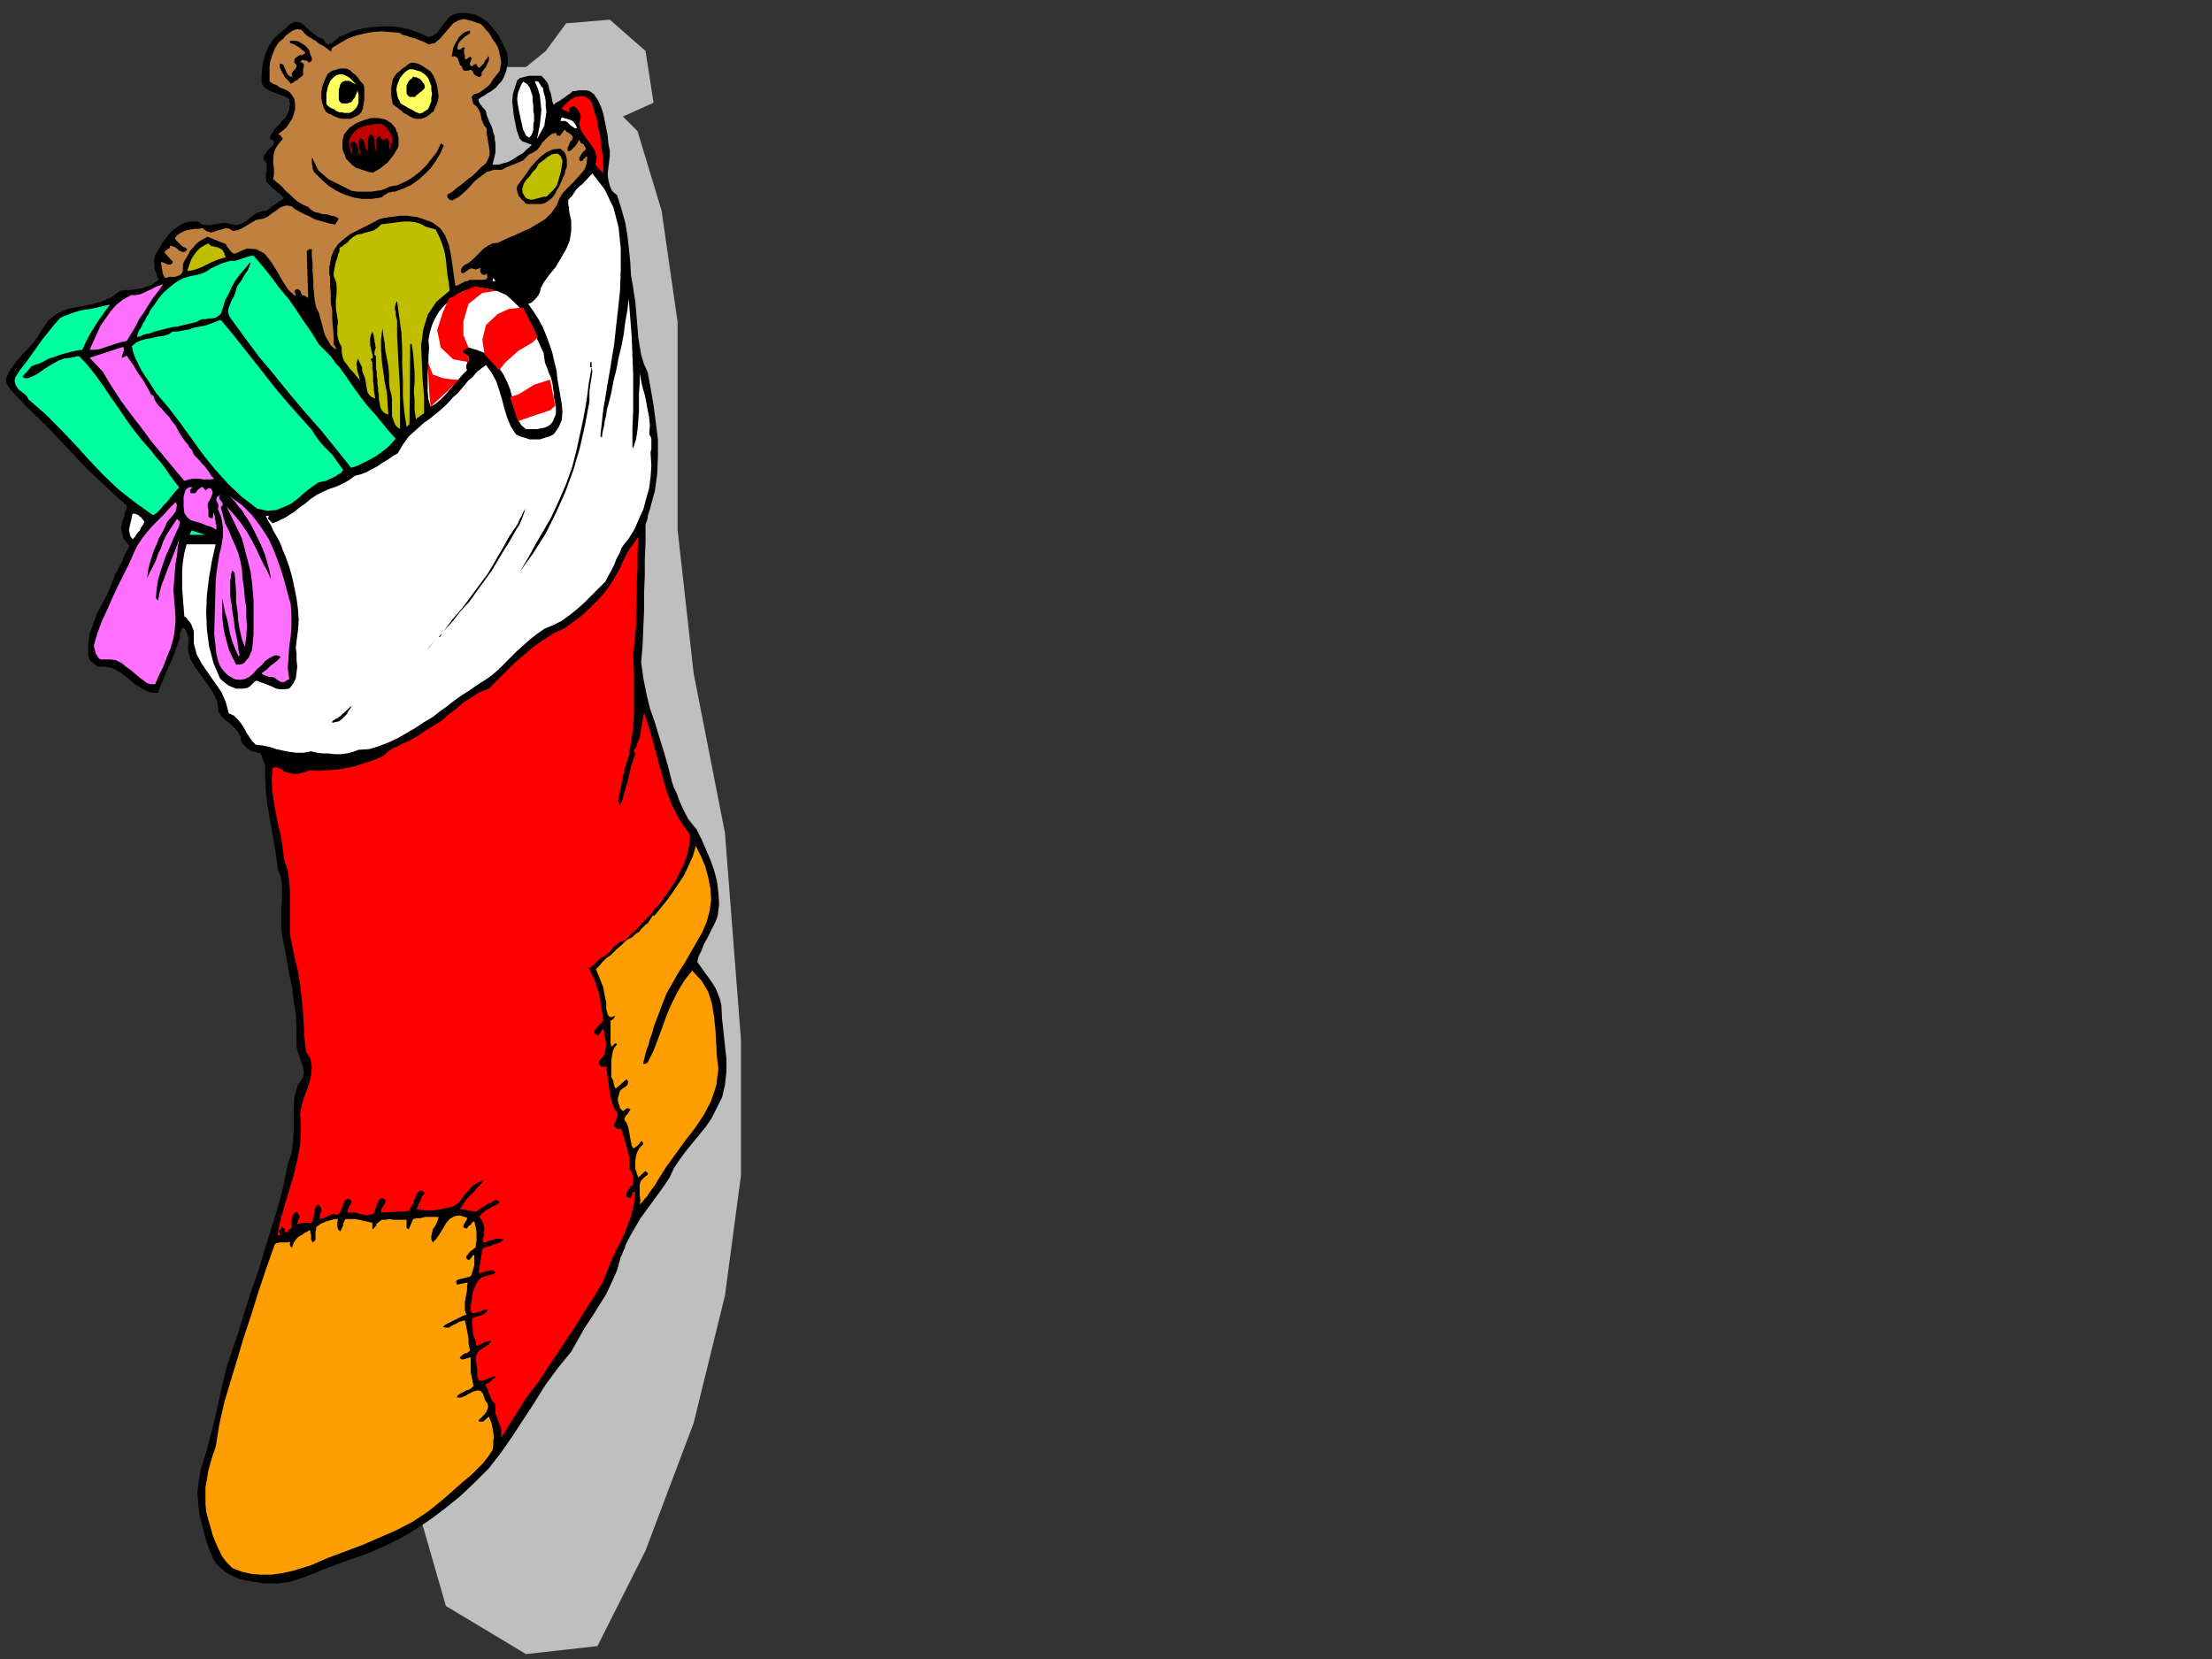 <?xml version="1.0" encoding="UTF-8" standalone="no"?>
<svg
   xmlns:dc="http://purl.org/dc/elements/1.1/"
   xmlns:cc="http://creativecommons.org/ns#"
   xmlns:rdf="http://www.w3.org/1999/02/22-rdf-syntax-ns#"
   xmlns:svg="http://www.w3.org/2000/svg"
   xmlns="http://www.w3.org/2000/svg"
   xmlns:sodipodi="http://sodipodi.sourceforge.net/DTD/sodipodi-0.dtd"
   xmlns:inkscape="http://www.inkscape.org/namespaces/inkscape"
   version="1.0"
   width="129.808mm"
   height="97.367mm"
   id="svg103"
   sodipodi:docname="GC001063.WMF">
  <rect width="100%" height="100%" fill="#333333" stroke="none"/>
  <sodipodi:namedview
     pagecolor="#ffffff"
     bordercolor="#666666"
     borderopacity="1"
     objecttolerance="10"
     gridtolerance="10"
     guidetolerance="10"
     inkscape:pageopacity="0"
     inkscape:pageshadow="2"
     inkscape:window-width="640"
     inkscape:window-height="480"
     id="namedview105" />
  <defs
     id="defs3">
    <pattern
       id="WMFhbasepattern"
       patternUnits="userSpaceOnUse"
       width="6"
       height="6"
       x="0"
       y="0" />
  </defs>
  <path
     style="fill:#bfbfbf;fill-rule:evenodd;fill-opacity:1;stroke:none;"
     d="  M 137.037,26.344   L 144.955,22.788   L 143.177,11.313   L 135.259,4.364   L 125.563,5.172   L 121.038,11.313   L 116.675,14.869   L 106.494,14.869   L 88.395,12.283   L 76.922,39.596   L 90.981,54.788   L 123.624,58.182   L 137.037,26.344  z "
     id="path5" />
  <path
     style="fill:#bfbfbf;fill-rule:evenodd;fill-opacity:1;stroke:none;"
     d="  M 93.081,336.003   L 98.899,356.205   L 116.675,366.872   L 132.512,365.094   L 143.177,343.922   L 153.843,315.639   L 160.792,287.356   L 164.347,260.689   L 164.347,230.628   L 160.792,184.729   L 153.843,149.335   L 150.288,117.496   L 150.288,71.435   L 146.733,46.707   L 141.4,29.091   L 134.289,21.98   L 123.624,16.647   L 112.797,79.516   L 90.657,279.114   L 93.081,336.003  z "
     id="path7" />
  <path
     style="fill:#000000;fill-rule:evenodd;fill-opacity:1;stroke:none;"
     d="  M 112.15,10.99   L 112.473,11.798   L 112.635,12.768   L 112.635,13.737   L 112.473,14.707   L 112.312,15.677   L 111.989,16.485   L 111.665,17.293   L 111.181,18.101   L 110.534,18.748   L 110.049,19.394   L 109.403,19.879   L 108.757,20.364   L 108.11,20.687   L 107.464,21.172   L 106.817,21.495   L 106.171,21.98   L 106.171,22.465   L 106.333,22.788   L 106.494,23.111   L 106.817,23.435   L 106.979,23.758   L 107.302,24.081   L 107.625,24.404   L 107.787,24.727   L 107.949,25.536   L 108.272,26.344   L 108.595,27.152   L 108.918,27.798   L 109.241,28.606   L 109.403,29.414   L 109.726,30.222   L 109.726,31.031   L 109.888,31.677   L 109.888,32.324   L 109.888,33.132   L 109.888,33.778   L 109.726,34.586   L 109.565,35.233   L 109.403,35.879   L 109.241,36.526   L 110.534,36.526   L 111.665,36.202   L 112.797,35.879   L 113.928,35.233   L 114.897,34.586   L 116.029,33.94   L 116.998,32.97   L 117.968,32.162   L 117.645,32   L 117.16,31.839   L 116.837,31.677   L 116.352,31.515   L 115.867,31.354   L 115.544,31.031   L 115.221,30.707   L 115.059,30.222   L 114.574,28.768   L 114.251,27.152   L 113.928,25.536   L 113.766,23.919   L 113.605,22.465   L 113.766,20.849   L 114.251,19.232   L 114.736,17.778   L 115.382,17.293   L 116.029,17.131   L 116.675,16.97   L 117.321,16.808   L 117.968,16.808   L 118.776,16.808   L 119.422,16.808   L 120.069,16.808   L 120.715,17.455   L 121.361,18.263   L 121.685,19.071   L 121.846,19.879   L 122.169,20.687   L 122.331,21.495   L 122.493,22.465   L 122.816,23.273   L 123.301,22.788   L 123.947,22.465   L 124.432,22.142   L 124.917,21.818   L 125.563,21.334   L 126.048,21.01   L 126.533,20.687   L 127.017,20.202   L 127.664,20.202   L 128.31,20.041   L 128.957,20.041   L 129.603,20.041   L 130.088,20.041   L 130.734,20.202   L 131.219,20.525   L 131.704,20.849   L 132.673,22.303   L 133.32,23.758   L 133.805,25.212   L 134.128,26.829   L 134.451,28.445   L 134.774,30.061   L 134.936,31.839   L 135.259,33.455   L 135.259,34.586   L 135.097,35.879   L 134.936,37.172   L 134.774,38.627   L 134.936,39.92   L 135.259,41.212   L 135.744,42.344   L 136.875,43.314   L 137.845,46.384   L 138.653,49.293   L 139.137,52.041   L 139.461,54.95   L 139.784,58.021   L 139.945,60.93   L 140.43,63.839   L 140.915,66.91   L 141.077,68.849   L 141.238,70.788   L 141.4,72.728   L 141.561,74.829   L 141.885,76.768   L 142.208,78.708   L 142.854,80.809   L 143.662,82.587   L 144.309,86.142   L 144.955,89.859   L 145.44,93.577   L 145.925,97.455   L 145.925,101.334   L 145.763,105.051   L 145.278,108.769   L 144.309,112.324   L 144.147,112.971   L 143.985,113.456   L 143.824,113.94   L 143.662,114.425   L 143.662,114.91   L 143.501,115.395   L 143.339,115.88   L 143.177,116.365   L 143.177,120.243   L 143.016,123.961   L 143.016,127.678   L 142.854,131.395   L 142.854,135.274   L 142.693,139.153   L 142.531,143.032   L 142.208,146.91   L 142.693,150.466   L 143.339,153.698   L 144.147,157.092   L 145.278,160.325   L 146.248,163.557   L 147.217,166.628   L 148.187,170.022   L 148.995,173.254   L 149.48,174.709   L 150.126,176.002   L 150.611,177.456   L 151.257,178.911   L 151.904,180.204   L 152.55,181.497   L 153.52,182.789   L 154.489,183.921   L 155.621,186.183   L 156.59,188.446   L 157.56,190.709   L 158.368,192.971   L 159.014,195.396   L 159.337,197.982   L 159.499,200.567   L 159.176,203.153   L 158.691,204.446   L 158.045,205.739   L 157.398,207.032   L 156.752,208.325   L 156.105,209.456   L 155.621,210.749   L 154.974,212.042   L 154.651,213.335   L 155.459,214.467   L 156.267,215.598   L 157.075,216.729   L 157.883,217.86   L 158.691,219.153   L 159.176,220.285   L 159.661,221.578   L 159.984,222.871   L 160.145,225.941   L 160.469,228.85   L 160.792,231.921   L 161.115,234.83   L 161.115,237.739   L 160.792,240.649   L 160.145,243.396   L 158.853,245.982   L 157.883,247.921   L 156.59,249.861   L 155.136,251.639   L 153.681,253.416   L 152.227,255.194   L 150.773,257.134   L 149.48,259.073   L 148.51,261.174   L 147.217,263.113   L 145.925,264.891   L 144.632,266.669   L 143.339,268.447   L 142.046,270.225   L 140.915,272.164   L 139.784,274.103   L 138.814,276.043   L 138.653,276.366   L 138.653,276.689   L 138.491,277.013   L 138.329,277.336   L 138.168,277.659   L 138.006,278.144   L 137.845,278.467   L 137.683,278.79   L 136.875,281.699   L 135.744,284.285   L 134.451,287.033   L 132.835,289.619   L 131.219,292.205   L 129.603,294.629   L 128.149,297.215   L 126.694,299.801   L 123.785,303.356   L 121.038,307.073   L 118.614,310.952   L 116.19,314.669   L 113.766,318.387   L 111.181,322.104   L 108.433,325.659   L 105.201,328.892   L 102.131,331.801   L 98.737,334.548   L 95.505,336.973   L 92.112,339.235   L 88.557,341.336   L 84.84,343.114   L 81.123,344.73   L 77.245,346.023   L 74.659,346.993   L 72.074,347.963   L 69.326,349.094   L 66.741,350.064   L 64.155,350.872   L 61.408,351.195   L 58.499,351.195   L 55.59,350.71   L 54.459,350.548   L 53.166,350.225   L 52.035,349.74   L 50.904,349.256   L 49.934,348.609   L 48.965,347.801   L 47.995,346.831   L 47.349,345.862   L 46.379,343.599   L 45.571,341.175   L 44.925,338.589   L 44.278,336.003   L 43.955,333.417   L 43.794,330.831   L 44.117,328.245   L 44.602,325.659   L 45.733,322.104   L 46.702,318.387   L 47.672,314.669   L 48.48,310.952   L 49.288,307.235   L 50.258,303.356   L 51.389,299.801   L 52.682,296.083   L 54.136,291.396   L 55.59,286.71   L 57.206,282.184   L 58.661,277.336   L 60.115,272.649   L 61.57,267.962   L 62.862,263.113   L 63.832,258.265   L 64.64,255.841   L 64.963,253.416   L 65.125,250.83   L 65.125,248.406   L 65.125,245.82   L 65.286,243.396   L 65.933,240.972   L 67.226,238.871   L 67.387,237.739   L 67.226,236.77   L 66.902,235.8   L 66.579,234.83   L 66.256,233.861   L 65.933,232.891   L 65.771,231.921   L 65.771,230.79   L 65.771,227.719   L 65.61,224.81   L 65.125,221.901   L 64.802,218.992   L 64.155,216.083   L 63.67,213.335   L 63.186,210.426   L 62.539,207.355   L 62.378,205.578   L 62.378,203.638   L 62.378,201.699   L 62.539,199.759   L 62.539,197.982   L 62.539,196.042   L 62.216,194.264   L 61.57,192.648   L 61.246,189.739   L 60.762,186.83   L 60.277,184.082   L 59.792,181.335   L 59.307,178.426   L 58.984,175.678   L 58.822,172.769   L 58.822,169.86   L 57.853,167.113   L 57.206,166.951   L 56.56,166.789   L 55.914,166.628   L 55.267,166.304   L 54.782,165.981   L 54.298,165.496   L 53.813,165.012   L 53.49,164.365   L 53.328,163.234   L 52.843,162.426   L 52.197,161.618   L 51.389,160.809   L 50.581,160.163   L 49.773,159.517   L 48.965,158.708   L 48.48,157.9   L 48.157,155.476   L 47.187,153.537   L 45.894,151.597   L 44.602,149.819   L 43.309,148.042   L 42.178,146.102   L 41.693,144.001   L 41.854,141.415   L 41.693,141.092   L 41.531,140.769   L 41.531,140.446   L 41.37,140.122   L 41.208,139.799   L 41.046,139.476   L 40.723,139.314   L 40.562,139.153   L 40.238,139.476   L 40.238,139.799   L 40.077,140.122   L 39.915,140.446   L 39.915,140.769   L 39.915,141.092   L 39.915,141.415   L 39.915,141.577   L 39.269,143.193   L 38.784,144.648   L 38.138,146.264   L 37.491,147.718   L 36.845,149.173   L 36.198,150.789   L 35.552,152.244   L 35.067,153.698   L 33.128,153.537   L 31.512,152.729   L 29.896,151.759   L 28.442,150.466   L 26.987,149.335   L 25.371,148.365   L 23.594,147.88   L 21.654,147.88   L 21.331,147.557   L 21.008,147.395   L 20.685,147.072   L 20.362,146.749   L 20.038,146.587   L 19.877,146.264   L 19.715,145.779   L 19.554,145.456   L 19.554,143.032   L 19.877,140.607   L 20.685,138.345   L 21.493,136.082   L 22.624,133.981   L 23.755,131.88   L 24.725,129.617   L 25.533,127.355   L 26.018,126.708   L 26.341,125.9   L 26.826,125.092   L 27.149,124.284   L 27.472,123.476   L 27.795,122.668   L 28.28,121.86   L 28.765,121.052   L 28.28,120.567   L 27.795,119.92   L 27.31,119.274   L 27.149,118.627   L 26.987,117.819   L 26.826,117.173   L 26.987,116.365   L 27.149,115.557   L 27.31,115.233   L 27.472,114.748   L 27.634,114.264   L 27.634,113.94   L 27.795,113.456   L 27.957,113.132   L 28.118,112.647   L 28.118,112.163   L 25.21,109.577   L 22.301,106.829   L 19.392,104.082   L 16.645,101.173   L 13.898,98.263   L 11.15,95.354   L 8.403,92.607   L 5.494,89.859   L 5.01,89.213   L 4.363,88.566   L 3.717,87.92   L 3.07,87.273   L 2.424,86.465   L 1.939,85.819   L 1.454,85.011   L 1.293,84.203   L 1.939,82.587   L 2.909,81.132   L 3.878,79.839   L 5.01,78.546   L 6.302,77.253   L 7.434,75.96   L 8.403,74.667   L 9.211,73.213   L 10.827,70.95   L 12.766,69.496   L 15.029,68.526   L 17.453,68.041   L 20.038,67.556   L 22.462,66.91   L 24.725,65.94   L 26.664,64.485   L 27.795,64.324   L 28.926,64.324   L 30.058,64.162   L 31.189,64.001   L 32.158,63.677   L 33.29,63.354   L 34.259,62.708   L 35.229,62.061   L 34.906,61.415   L 34.744,60.768   L 34.421,60.122   L 34.259,59.475   L 34.259,58.667   L 34.098,58.021   L 34.259,57.374   L 34.421,56.566   L 35.229,55.273   L 36.037,53.819   L 37.006,52.526   L 38.138,51.233   L 39.43,50.263   L 40.723,49.455   L 42.339,49.132   L 43.955,49.132   L 44.763,49.778   L 45.733,49.94   L 46.541,49.94   L 47.51,49.778   L 48.318,49.617   L 49.288,49.455   L 50.258,49.455   L 51.389,49.778   L 52.52,49.94   L 53.49,49.617   L 54.459,49.132   L 55.267,48.485   L 56.075,47.839   L 57.045,47.192   L 58.014,46.869   L 59.146,46.707   L 59.63,46.384   L 60.115,45.899   L 60.6,45.576   L 61.085,45.253   L 61.57,44.93   L 62.054,44.606   L 62.539,44.283   L 63.024,43.96   L 62.539,43.475   L 62.054,42.99   L 61.57,42.667   L 61.085,42.182   L 60.6,41.859   L 60.115,41.374   L 59.63,40.889   L 59.146,40.404   L 58.984,39.758   L 58.984,39.111   L 58.984,38.465   L 59.146,37.819   L 59.146,37.172   L 59.146,36.526   L 58.984,35.879   L 58.499,35.394   L 58.499,34.586   L 58.984,33.94   L 59.469,33.293   L 60.115,32.647   L 60.6,32.162   L 60.923,31.677   L 60.6,31.192   L 59.792,30.707   L 60.115,29.899   L 60.6,29.253   L 60.923,28.606   L 61.57,27.96   L 62.054,27.475   L 62.539,26.829   L 63.186,26.182   L 63.67,25.536   L 63.832,25.051   L 63.994,24.727   L 64.155,24.243   L 64.155,23.758   L 64.317,23.273   L 64.317,22.95   L 64.155,22.465   L 64.155,21.98   L 63.347,21.495   L 62.539,21.172   L 61.731,20.849   L 60.762,20.525   L 59.954,20.202   L 59.146,19.717   L 58.499,19.232   L 58.014,18.424   L 58.014,16.647   L 58.176,14.869   L 58.499,13.253   L 58.984,11.636   L 59.63,10.182   L 60.6,8.727   L 61.731,7.596   L 63.186,6.465   L 64.317,5.333   L 65.448,4.849   L 66.579,5.01   L 67.549,5.657   L 68.518,6.626   L 69.488,7.434   L 70.619,8.242   L 71.75,8.727   L 72.235,9.535   L 72.72,9.859   L 73.205,9.697   L 73.69,9.535   L 74.174,9.051   L 74.821,8.566   L 75.306,8.081   L 75.952,7.919   L 78.053,6.95   L 80.477,6.303   L 83.062,5.98   L 85.648,5.818   L 88.234,5.98   L 90.657,6.465   L 92.92,7.273   L 95.021,8.242   L 95.99,7.919   L 96.96,7.273   L 97.606,6.465   L 98.253,5.495   L 98.899,4.687   L 99.545,3.879   L 100.515,3.232   L 101.646,2.909   L 103.585,2.909   L 105.363,3.232   L 106.979,4.04   L 108.272,5.01   L 109.403,6.303   L 110.534,7.758   L 111.342,9.374   L 112.15,10.99  z "
     id="path9" />
  <path
     style="fill:#bf8040;fill-rule:evenodd;fill-opacity:1;stroke:none;"
     d="  M 109.888,9.535   L 110.373,10.344   L 110.696,11.313   L 110.857,12.121   L 111.019,12.929   L 111.181,13.899   L 111.019,14.707   L 110.857,15.677   L 110.373,16.323   L 109.726,17.131   L 109.241,17.778   L 108.757,18.586   L 108.11,19.232   L 107.464,19.717   L 106.817,20.202   L 106.009,20.687   L 105.201,20.849   L 104.878,21.172   L 104.717,21.334   L 104.555,21.495   L 104.717,21.818   L 104.717,22.142   L 104.878,22.465   L 104.878,22.788   L 105.04,23.111   L 105.686,23.596   L 106.171,24.243   L 106.494,25.051   L 106.656,25.697   L 106.817,26.505   L 107.141,27.313   L 107.464,27.96   L 107.949,28.445   L 107.949,29.576   L 108.11,30.546   L 108.272,31.515   L 108.433,32.485   L 108.595,33.455   L 108.595,34.425   L 108.272,35.233   L 107.787,36.202   L 106.817,37.01   L 105.848,37.98   L 104.878,38.95   L 103.747,39.758   L 102.616,40.728   L 101.485,41.536   L 100.353,42.505   L 99.222,43.152   L 99.222,43.475   L 99.222,43.798   L 99.384,43.96   L 99.545,44.122   L 99.707,44.283   L 99.869,44.283   L 100.192,44.445   L 100.353,44.445   L 101.808,43.637   L 103.101,42.505   L 104.232,41.374   L 105.363,40.081   L 106.656,39.111   L 107.949,38.142   L 109.565,37.657   L 111.342,37.657   L 112.15,37.172   L 112.958,36.849   L 113.766,36.526   L 114.574,36.202   L 115.382,35.879   L 116.029,35.556   L 116.675,34.909   L 117.321,34.263   L 118.291,33.778   L 119.099,33.293   L 119.745,32.485   L 120.23,31.677   L 120.877,31.031   L 121.523,30.384   L 122.331,29.738   L 123.301,29.414   L 123.301,29.414   L 123.301,29.576   L 123.462,29.738   L 123.462,29.899   L 123.462,29.899   L 123.462,30.061   L 123.624,30.061   L 123.947,30.061   L 124.109,30.222   L 125.24,28.768   L 125.401,28.93   L 125.725,29.253   L 126.048,29.414   L 126.533,29.738   L 126.694,29.899   L 127.017,30.222   L 127.017,30.384   L 127.017,30.707   L 126.856,31.031   L 126.533,31.354   L 126.371,31.677   L 126.209,32.162   L 126.048,32.485   L 125.886,32.808   L 125.886,33.293   L 126.048,33.616   L 126.371,33.455   L 126.694,33.293   L 127.017,32.97   L 127.341,32.647   L 127.664,32.324   L 127.987,31.839   L 128.149,31.515   L 128.472,31.031   L 128.633,31.354   L 128.795,31.677   L 129.118,31.839   L 129.441,32   L 129.603,32.324   L 129.765,32.647   L 129.926,32.808   L 129.926,33.132   L 129.603,33.455   L 129.28,33.778   L 129.118,33.94   L 128.957,34.263   L 128.795,34.425   L 128.633,34.748   L 128.472,35.071   L 128.472,35.394   L 128.633,35.717   L 128.957,35.717   L 129.118,35.717   L 129.28,35.556   L 129.441,35.233   L 129.765,35.071   L 129.926,34.748   L 130.249,34.748   L 130.088,36.364   L 129.603,37.657   L 128.472,38.95   L 127.341,40.243   L 126.209,41.374   L 124.917,42.667   L 124.109,43.96   L 123.462,45.576   L 122.331,47.192   L 120.877,48.647   L 119.261,49.617   L 117.645,50.586   L 115.867,51.394   L 114.089,52.202   L 112.15,53.011   L 110.534,53.819   L 109.241,53.98   L 108.272,54.465   L 107.302,55.112   L 106.494,55.92   L 105.686,56.728   L 104.878,57.536   L 103.909,58.344   L 102.939,58.829   L 102.777,58.99   L 102.616,59.152   L 102.454,59.314   L 102.454,59.475   L 102.293,59.637   L 102.293,59.798   L 102.293,60.122   L 102.293,60.445   L 102.616,60.607   L 102.939,60.445   L 103.101,60.445   L 103.424,60.122   L 103.747,59.96   L 103.909,59.798   L 104.232,59.637   L 104.555,59.475   L 104.878,59.637   L 105.201,59.637   L 105.525,59.798   L 105.848,59.637   L 106.009,59.637   L 106.333,59.475   L 106.656,59.475   L 106.979,59.314   L 106.656,59.475   L 106.494,59.798   L 106.494,59.96   L 106.494,60.283   L 106.656,60.445   L 106.817,60.768   L 107.141,60.93   L 107.302,60.93   L 107.464,60.93   L 107.625,60.93   L 107.625,60.93   L 107.787,60.93   L 107.787,60.768   L 107.787,60.768   L 107.949,60.607   L 107.949,60.607   L 108.11,61.415   L 107.949,61.9   L 107.302,62.061   L 106.656,62.061   L 105.848,62.061   L 105.04,62.061   L 104.232,62.061   L 103.585,62.384   L 103.262,62.384   L 102.939,62.546   L 102.616,62.708   L 102.293,62.869   L 101.969,63.031   L 101.646,63.192   L 101.323,63.354   L 101,63.354   L 100.677,61.253   L 100.353,58.829   L 100.03,56.566   L 99.545,54.304   L 98.737,52.202   L 97.606,50.586   L 95.829,49.293   L 93.566,48.485   L 92.597,48.162   L 91.465,48   L 90.173,47.839   L 89.041,47.839   L 87.587,48   L 86.456,48.162   L 85.163,48.324   L 84.032,48.647   L 82.578,49.455   L 80.962,50.263   L 79.346,51.071   L 77.73,51.879   L 76.275,53.011   L 74.982,54.142   L 74.013,55.596   L 73.366,57.213   L 73.366,57.697   L 73.205,58.182   L 73.205,58.667   L 73.043,59.152   L 73.043,59.798   L 73.043,60.283   L 73.043,60.93   L 73.205,61.415   L 73.205,63.354   L 73.366,65.132   L 73.366,67.071   L 73.69,69.011   L 73.69,70.788   L 73.851,72.728   L 74.013,74.506   L 74.013,76.283   L 74.013,76.445   L 74.174,76.607   L 74.336,76.768   L 74.336,76.93   L 74.498,77.092   L 74.498,77.092   L 74.498,77.415   L 74.498,77.576   L 73.366,76.607   L 72.72,75.475   L 72.074,74.344   L 71.75,73.213   L 71.427,71.92   L 71.104,70.788   L 70.781,69.496   L 70.134,68.203   L 69.811,66.748   L 69.65,65.132   L 69.488,63.516   L 69.488,61.9   L 69.326,60.122   L 69.326,58.506   L 69.165,56.889   L 69.165,55.273   L 69.003,55.273   L 68.842,55.273   L 68.68,55.273   L 68.518,55.273   L 68.357,55.435   L 68.357,55.435   L 68.195,55.596   L 68.034,55.758   L 68.357,66.102   L 67.387,65.455   L 67.226,65.617   L 67.064,65.455   L 66.902,65.293   L 66.741,64.97   L 66.741,64.809   L 66.579,64.485   L 66.418,64.324   L 66.094,64.162   L 65.771,64.162   L 65.448,64.324   L 65.286,64.485   L 65.286,64.647   L 65.448,64.809   L 65.448,64.97   L 65.61,65.293   L 65.61,65.455   L 65.448,65.617   L 63.994,64.324   L 62.701,62.384   L 61.408,60.122   L 60.115,58.021   L 58.661,56.243   L 56.883,55.273   L 54.782,55.112   L 52.197,56.243   L 51.874,56.243   L 51.55,56.081   L 51.227,55.758   L 50.904,55.435   L 50.742,55.112   L 50.419,54.788   L 50.258,54.465   L 50.096,54.142   L 46.056,52.526   L 45.086,53.011   L 44.278,53.495   L 43.47,54.142   L 42.824,54.95   L 42.178,55.596   L 41.693,56.566   L 41.208,57.374   L 40.723,58.182   L 40.562,58.829   L 40.562,59.152   L 40.562,59.637   L 40.562,60.122   L 40.4,60.445   L 40.238,60.768   L 39.754,61.091   L 39.269,61.253   L 38.784,61.415   L 38.461,61.415   L 38.138,61.415   L 37.814,61.415   L 37.491,61.415   L 37.168,61.576   L 36.845,61.576   L 36.522,61.576   L 36.36,61.253   L 36.198,60.93   L 36.037,60.445   L 36.037,59.96   L 35.875,59.637   L 35.875,59.152   L 35.714,58.506   L 35.875,58.021   L 36.037,58.182   L 36.522,58.344   L 36.845,58.506   L 37.168,58.667   L 37.491,58.667   L 37.814,58.667   L 38.138,58.506   L 38.299,58.021   L 36.522,56.081   L 36.522,55.92   L 36.683,55.596   L 37.006,55.435   L 37.168,55.273   L 37.491,55.112   L 37.653,54.95   L 37.653,54.788   L 37.814,54.465   L 38.299,54.627   L 38.784,54.788   L 39.269,55.112   L 39.754,55.596   L 40.238,55.758   L 40.723,55.92   L 41.208,55.758   L 41.531,55.273   L 41.208,54.95   L 40.723,54.788   L 40.4,54.627   L 40.077,54.304   L 39.754,53.98   L 39.43,53.657   L 39.107,53.334   L 38.784,52.849   L 39.269,52.202   L 39.915,51.718   L 40.562,51.394   L 41.37,51.071   L 42.339,50.91   L 43.147,50.748   L 44.117,50.748   L 44.925,50.586   L 45.733,51.233   L 46.702,51.556   L 47.51,51.394   L 48.318,51.071   L 49.126,50.91   L 50.096,50.586   L 50.904,50.748   L 51.712,51.233   L 52.682,51.071   L 53.49,50.748   L 54.298,50.263   L 55.106,49.778   L 55.914,49.293   L 56.722,48.809   L 57.53,48.647   L 58.499,48.485   L 59.469,48   L 60.277,47.354   L 61.246,46.707   L 62.054,46.061   L 62.862,45.738   L 63.67,45.576   L 64.64,45.738   L 65.448,46.384   L 66.579,47.031   L 67.549,47.516   L 68.68,48   L 69.811,48.647   L 70.942,48.97   L 72.074,49.293   L 73.205,49.617   L 74.336,49.778   L 74.498,49.617   L 74.498,49.455   L 74.659,49.293   L 74.821,49.132   L 74.821,48.97   L 74.982,48.809   L 74.982,48.647   L 75.144,48.485   L 74.336,48   L 73.366,47.839   L 72.558,47.516   L 71.589,47.516   L 70.619,47.192   L 69.811,47.031   L 69.003,46.546   L 68.357,45.899   L 67.226,45.415   L 66.094,44.768   L 65.125,43.96   L 64.317,43.152   L 63.347,42.344   L 62.539,41.374   L 61.57,40.566   L 60.6,39.758   L 60.762,38.627   L 60.762,37.334   L 60.6,36.202   L 60.6,35.071   L 60.762,33.94   L 61.085,32.97   L 61.731,32   L 62.539,31.031   L 62.701,30.869   L 62.701,30.707   L 62.539,30.546   L 62.378,30.222   L 62.216,30.061   L 62.054,29.899   L 61.893,29.899   L 61.731,29.738   L 62.539,29.091   L 63.509,28.283   L 64.155,27.313   L 64.802,26.344   L 65.125,25.374   L 65.448,24.243   L 65.448,23.111   L 65.286,21.98   L 64.802,21.172   L 64.317,20.525   L 63.67,20.041   L 62.862,19.717   L 62.054,19.394   L 61.408,18.909   L 60.6,18.586   L 59.792,18.101   L 59.792,16.97   L 59.792,15.839   L 59.792,14.707   L 59.954,13.576   L 60.277,12.606   L 60.6,11.636   L 61.085,10.505   L 61.731,9.535   L 62.216,9.051   L 62.862,8.566   L 63.347,7.919   L 63.994,7.434   L 64.64,6.95   L 65.286,6.626   L 65.933,6.465   L 66.902,6.626   L 67.549,7.434   L 68.357,8.081   L 69.165,8.566   L 69.973,9.051   L 70.781,9.697   L 71.75,10.182   L 72.397,10.667   L 73.205,11.313   L 73.366,11.313   L 73.528,11.313   L 73.528,11.152   L 73.528,10.99   L 73.528,10.828   L 73.69,10.667   L 73.69,10.505   L 73.851,10.505   L 75.467,9.535   L 77.083,8.566   L 78.861,7.919   L 80.8,7.434   L 82.578,7.111   L 84.517,6.95   L 86.618,7.111   L 88.557,7.273   L 89.365,7.758   L 90.173,7.919   L 90.981,8.242   L 91.789,8.404   L 92.597,8.727   L 93.405,9.051   L 94.213,9.374   L 95.021,9.859   L 96.475,9.535   L 97.606,8.566   L 98.576,7.434   L 99.545,6.303   L 100.515,5.172   L 101.646,4.525   L 102.939,4.202   L 104.717,4.687   L 105.686,5.01   L 106.656,5.333   L 107.302,5.98   L 107.787,6.626   L 108.433,7.273   L 108.918,8.081   L 109.403,8.889   L 109.888,9.535  z "
     id="path11" />
  <path
     style="fill:#000000;fill-rule:evenodd;fill-opacity:1;stroke:none;"
     d="  M 104.232,6.788   L 104.232,6.95   L 104.232,7.111   L 104.232,7.111   L 104.232,7.111   L 104.232,7.273   L 104.393,7.273   L 103.909,7.596   L 103.424,7.919   L 102.939,8.242   L 102.454,8.727   L 101.969,9.212   L 101.646,9.697   L 101.485,10.344   L 101.485,10.99   L 101.646,10.99   L 101.808,10.99   L 102.131,10.99   L 102.293,10.828   L 102.454,10.667   L 102.777,10.505   L 102.939,10.505   L 103.101,10.667   L 102.939,10.99   L 102.939,11.313   L 102.939,11.636   L 102.939,11.96   L 103.101,12.283   L 103.101,12.606   L 103.101,12.929   L 103.101,13.253   L 103.262,13.091   L 103.585,13.091   L 103.747,12.929   L 103.909,12.768   L 104.232,12.606   L 104.393,12.606   L 104.555,12.768   L 104.555,13.091   L 104.555,13.253   L 104.393,13.414   L 104.393,13.737   L 104.232,13.899   L 104.232,14.222   L 104.232,14.384   L 104.393,14.546   L 104.555,14.707   L 104.717,14.707   L 104.878,14.546   L 104.878,14.546   L 105.04,14.384   L 105.201,14.384   L 105.363,14.222   L 105.525,14.222   L 105.686,14.222   L 105.686,14.384   L 105.848,14.546   L 105.848,14.707   L 106.009,14.869   L 106.009,14.869   L 106.171,15.03   L 106.333,15.03   L 106.494,14.869   L 106.817,14.546   L 106.979,14.384   L 107.302,14.061   L 107.464,13.737   L 107.625,13.414   L 107.949,13.091   L 108.11,12.768   L 108.272,12.445   L 108.272,12.445   L 108.433,12.606   L 108.433,12.768   L 108.433,12.929   L 108.433,13.091   L 108.433,13.091   L 108.433,13.253   L 108.433,13.414   L 108.272,13.737   L 108.11,14.061   L 107.949,14.384   L 107.787,14.869   L 107.464,15.192   L 107.302,15.515   L 106.979,15.839   L 106.817,16.162   L 106.817,16.808   L 106.494,16.97   L 106.333,17.131   L 106.009,16.97   L 105.848,16.97   L 105.686,16.808   L 105.363,16.647   L 105.201,16.485   L 105.04,16.323   L 104.878,15.839   L 104.555,15.515   L 104.232,15.515   L 103.747,15.677   L 103.424,15.677   L 102.939,15.677   L 102.616,15.354   L 102.454,14.707   L 102.131,14.546   L 101.969,14.222   L 101.808,13.737   L 101.646,13.253   L 101.485,12.929   L 101.161,12.606   L 100.838,12.445   L 100.192,12.606   L 100.353,11.636   L 100.515,10.667   L 100.838,9.859   L 101.323,9.051   L 101.808,8.242   L 102.454,7.596   L 103.101,7.111   L 104.232,6.788  z "
     id="path13" />
  <path
     style="fill:#000000;fill-rule:evenodd;fill-opacity:1;stroke:none;"
     d="  M 68.68,11.313   L 68.68,11.636   L 68.842,12.121   L 69.003,12.445   L 69.165,12.768   L 69.165,13.091   L 69.165,13.414   L 68.842,13.737   L 68.518,13.899   L 68.357,13.737   L 68.195,13.576   L 68.034,13.414   L 67.872,13.414   L 67.549,13.414   L 67.387,13.414   L 67.226,13.253   L 67.064,13.253   L 66.579,13.737   L 67.064,13.899   L 67.387,14.222   L 67.387,14.546   L 67.387,14.869   L 67.226,15.354   L 67.226,15.839   L 67.226,16.162   L 67.226,16.647   L 66.902,16.97   L 66.579,17.131   L 66.256,17.455   L 65.933,17.778   L 65.448,17.94   L 65.125,18.263   L 64.802,18.424   L 64.478,18.586   L 64.155,18.101   L 63.67,17.616   L 63.186,17.131   L 62.862,16.485   L 62.539,16   L 62.216,15.354   L 62.054,14.869   L 62.054,14.061   L 62.539,14.222   L 62.862,14.384   L 63.024,14.869   L 63.347,15.515   L 63.509,16   L 63.832,16.485   L 64.317,16.97   L 64.963,16.97   L 64.64,16.485   L 64.802,16.162   L 64.963,15.839   L 65.286,15.515   L 65.61,15.192   L 65.771,14.707   L 65.771,14.384   L 65.286,13.899   L 65.286,13.414   L 65.286,13.253   L 65.448,12.929   L 65.61,12.768   L 65.933,12.606   L 66.094,12.445   L 66.418,12.283   L 66.579,12.121   L 66.741,12.283   L 66.902,12.283   L 67.064,12.121   L 67.226,12.121   L 67.226,12.121   L 67.387,11.96   L 67.549,11.96   L 67.71,11.636   L 67.387,11.313   L 66.902,10.99   L 66.579,10.667   L 66.094,10.344   L 65.771,10.182   L 65.286,9.859   L 64.802,9.697   L 64.317,9.535   L 64.317,9.051   L 64.963,9.051   L 65.61,9.051   L 66.256,9.212   L 66.741,9.535   L 67.387,9.859   L 67.872,10.344   L 68.357,10.828   L 68.68,11.313  z "
     id="path15" />
  <path
     style="fill:#000000;fill-rule:evenodd;fill-opacity:1;stroke:none;"
     d="  M 95.505,15.839   L 96.152,16.808   L 96.637,17.94   L 96.96,19.071   L 97.121,20.202   L 97.283,21.334   L 97.121,22.465   L 96.637,23.596   L 96.152,24.727   L 95.667,25.051   L 95.344,25.374   L 94.859,25.697   L 94.374,26.02   L 93.889,26.182   L 93.405,26.344   L 92.92,26.344   L 92.273,26.344   L 91.627,26.182   L 90.981,25.859   L 90.173,25.374   L 89.526,25.051   L 89.041,24.566   L 88.395,24.081   L 87.749,23.596   L 87.102,23.111   L 86.941,22.142   L 86.779,21.334   L 86.779,20.364   L 86.779,19.394   L 86.941,18.586   L 87.102,17.616   L 87.587,16.808   L 88.072,16.162   L 88.395,16   L 88.718,15.677   L 89.041,15.354   L 89.526,15.03   L 90.011,14.707   L 90.334,14.384   L 90.819,14.061   L 91.304,13.899   L 91.789,13.899   L 92.435,14.061   L 92.92,14.222   L 93.566,14.546   L 94.051,14.869   L 94.536,15.192   L 95.021,15.515   L 95.505,15.839  z "
     id="path17" />
  <path
     style="fill:#000000;fill-rule:evenodd;fill-opacity:1;stroke:none;"
     d="  M 80.8,19.232   L 80.8,20.041   L 80.8,21.01   L 80.8,22.142   L 80.638,23.111   L 80.477,24.081   L 80.154,24.889   L 79.507,25.536   L 78.538,26.02   L 77.73,26.344   L 76.922,26.344   L 75.952,26.344   L 75.144,26.182   L 74.336,25.859   L 73.69,25.536   L 72.882,25.212   L 72.235,24.727   L 71.75,23.758   L 71.427,22.626   L 71.266,21.657   L 71.266,20.525   L 71.427,19.394   L 71.75,18.424   L 72.235,17.293   L 72.72,16.323   L 73.205,16   L 73.69,15.677   L 74.336,15.515   L 74.821,15.354   L 75.467,15.192   L 75.952,15.192   L 76.598,15.192   L 77.245,15.354   L 77.73,15.677   L 78.214,16.162   L 78.699,16.485   L 79.184,16.97   L 79.669,17.616   L 79.992,18.101   L 80.477,18.586   L 80.8,19.232  z "
     id="path19" />
  <path
     style="fill:#ffff5e;fill-rule:evenodd;fill-opacity:1;stroke:none;"
     d="  M 95.021,17.455   L 95.344,18.263   L 95.667,19.071   L 95.667,19.879   L 95.829,20.849   L 95.667,21.657   L 95.667,22.465   L 95.344,23.273   L 95.021,24.081   L 94.697,24.404   L 94.374,24.566   L 94.051,24.727   L 93.728,25.051   L 93.405,25.051   L 93.081,25.212   L 92.758,25.051   L 92.273,24.889   L 91.789,24.566   L 91.142,24.243   L 90.496,23.919   L 90.011,23.596   L 89.365,23.273   L 88.88,22.95   L 88.557,22.303   L 88.234,21.657   L 88.072,20.849   L 87.91,19.879   L 88.072,18.909   L 88.395,18.101   L 88.718,17.293   L 89.365,16.485   L 90.011,15.839   L 90.819,15.354   L 91.465,15.354   L 92.112,15.515   L 92.597,15.677   L 93.243,15.839   L 93.728,16.162   L 94.213,16.485   L 94.697,16.97   L 95.021,17.455  z "
     id="path21" />
  <path
     style="fill:#ffff5e;fill-rule:evenodd;fill-opacity:1;stroke:none;"
     d="  M 79.022,18.748   L 78.699,18.586   L 78.376,18.424   L 78.053,18.263   L 77.891,18.101   L 77.406,17.94   L 77.083,17.94   L 76.76,17.94   L 76.437,17.94   L 75.79,18.263   L 75.467,18.748   L 75.306,19.394   L 75.144,19.879   L 75.144,20.525   L 75.144,21.172   L 75.144,21.657   L 75.144,22.142   L 75.306,22.465   L 75.467,22.626   L 75.79,22.95   L 76.114,22.95   L 76.437,22.95   L 76.76,22.95   L 77.083,22.95   L 77.406,22.788   L 77.891,22.626   L 78.214,22.303   L 78.376,21.98   L 78.699,21.657   L 78.861,21.172   L 79.022,20.849   L 79.184,20.364   L 79.346,20.041   L 79.346,20.364   L 79.507,20.849   L 79.507,21.495   L 79.507,21.98   L 79.507,22.788   L 79.346,23.273   L 79.022,23.919   L 78.699,24.243   L 78.376,24.566   L 77.891,24.889   L 77.406,25.051   L 76.922,25.051   L 76.437,25.051   L 75.79,24.889   L 75.306,24.889   L 74.821,24.727   L 74.498,24.566   L 74.174,24.243   L 73.69,24.081   L 73.366,23.919   L 73.043,23.758   L 72.72,23.435   L 72.397,23.111   L 72.397,22.626   L 72.397,21.818   L 72.397,20.849   L 72.558,20.041   L 72.72,19.232   L 73.043,18.424   L 73.366,17.778   L 74.013,17.131   L 74.659,16.647   L 75.306,16.485   L 75.952,16.485   L 76.437,16.647   L 77.083,16.97   L 77.568,17.293   L 78.053,17.778   L 78.538,18.263   L 79.022,18.748  z "
     id="path23" />
  <path
     style="fill:#000000;fill-rule:evenodd;fill-opacity:1;stroke:none;"
     d="  M 94.051,18.586   L 94.213,19.071   L 94.213,19.556   L 93.889,19.879   L 93.566,20.202   L 93.081,20.525   L 92.758,20.849   L 92.273,21.172   L 92.112,21.495   L 91.789,21.495   L 91.465,21.495   L 91.142,21.495   L 90.819,21.495   L 90.657,21.334   L 90.496,21.172   L 90.334,21.01   L 90.173,20.687   L 90.173,20.041   L 90.173,19.556   L 90.173,19.071   L 90.334,18.586   L 90.496,18.263   L 90.819,17.778   L 91.304,17.455   L 91.627,16.97   L 91.95,17.131   L 92.435,17.131   L 92.597,17.293   L 93.081,17.455   L 93.243,17.616   L 93.566,17.94   L 93.728,18.263   L 94.051,18.586  z "
     id="path25" />
  <path
     style="fill:#ffffff;fill-rule:evenodd;fill-opacity:1;stroke:none;"
     d="  M 120.715,27.96   L 119.099,30.869   L 119.422,29.253   L 119.745,27.637   L 119.907,26.02   L 120.069,24.404   L 119.907,22.788   L 119.745,21.172   L 119.261,19.556   L 118.614,18.101   L 118.937,17.94   L 119.099,18.101   L 119.422,18.101   L 119.584,18.424   L 119.745,18.586   L 119.907,18.909   L 120.069,19.232   L 120.392,19.394   L 120.553,20.364   L 120.877,21.495   L 121.038,22.465   L 121.038,23.596   L 121.2,24.727   L 121.038,25.859   L 120.877,26.829   L 120.715,27.96  z "
     id="path27" />
  <path
     style="fill:#ffffff;fill-rule:evenodd;fill-opacity:1;stroke:none;"
     d="  M 118.453,25.536   L 118.453,26.182   L 118.453,26.829   L 118.291,27.475   L 118.291,28.121   L 118.291,28.768   L 118.129,29.414   L 117.806,30.061   L 117.321,30.546   L 116.675,30.061   L 116.352,29.414   L 116.029,28.768   L 115.867,28.121   L 115.705,27.313   L 115.544,26.667   L 115.382,25.859   L 115.221,25.212   L 115.059,24.243   L 114.897,23.435   L 114.736,22.465   L 114.736,21.495   L 114.897,20.525   L 115.221,19.717   L 115.544,18.909   L 116.029,18.101   L 116.837,18.586   L 117.483,19.394   L 117.806,20.364   L 118.129,21.334   L 118.129,22.303   L 118.291,23.435   L 118.291,24.566   L 118.453,25.536  z "
     id="path29" />
  <path
     style="fill:#ff0000;fill-rule:evenodd;fill-opacity:1;stroke:none;"
     d="  M 131.219,22.626   L 131.704,24.404   L 132.35,26.344   L 132.673,28.283   L 133.158,30.384   L 133.32,32.324   L 133.643,34.425   L 133.805,36.526   L 133.805,38.465   L 132.027,36.526   L 132.35,35.071   L 132.027,33.616   L 131.381,32.485   L 130.411,31.192   L 129.603,30.061   L 128.795,28.768   L 128.472,27.475   L 128.795,25.859   L 128.795,25.536   L 128.633,25.212   L 128.472,24.889   L 128.31,24.566   L 128.149,24.404   L 127.987,24.081   L 127.664,23.919   L 127.502,23.596   L 127.341,23.596   L 127.017,23.596   L 126.856,23.596   L 126.694,23.758   L 126.533,23.758   L 126.371,23.919   L 126.371,24.081   L 126.209,24.243   L 126.209,24.404   L 126.209,24.404   L 126.209,24.566   L 126.209,24.566   L 126.209,24.727   L 126.371,24.727   L 126.371,24.889   L 126.533,24.889   L 126.209,24.889   L 125.886,24.727   L 125.725,24.727   L 125.563,24.566   L 125.24,24.566   L 125.078,24.404   L 124.755,24.243   L 124.593,24.081   L 125.24,23.273   L 125.886,22.626   L 126.694,21.98   L 127.664,21.495   L 128.633,21.334   L 129.603,21.334   L 130.411,21.818   L 131.219,22.626  z "
     id="path31" />
  <path
     style="fill:#ffffff;fill-rule:evenodd;fill-opacity:1;stroke:none;"
     d="  M 127.987,28.445   L 127.502,28.445   L 127.017,28.121   L 126.533,27.798   L 126.209,27.475   L 125.886,27.152   L 125.401,26.829   L 124.917,26.829   L 124.27,26.829   L 124.593,26.02   L 125.078,26.182   L 125.725,26.344   L 126.209,26.505   L 126.694,26.667   L 127.179,26.99   L 127.502,27.475   L 127.825,27.96   L 127.987,28.445  z "
     id="path33" />
  <path
     style="fill:#000000;fill-rule:evenodd;fill-opacity:1;stroke:none;"
     d="  M 87.749,28.445   L 87.91,29.091   L 88.234,29.576   L 88.234,30.061   L 88.395,30.546   L 88.395,31.192   L 88.395,31.677   L 88.395,32.324   L 88.234,32.808   L 87.749,33.616   L 87.264,34.425   L 86.618,35.233   L 85.971,36.041   L 85.163,36.687   L 84.355,37.334   L 83.547,37.819   L 82.739,38.303   L 81.77,38.142   L 80.8,37.819   L 79.83,37.495   L 78.861,37.172   L 78.053,36.526   L 77.406,35.879   L 76.76,35.233   L 76.437,34.263   L 76.114,33.616   L 75.952,32.97   L 75.952,32.324   L 75.952,31.677   L 75.952,31.192   L 76.114,30.546   L 76.275,29.899   L 76.598,29.414   L 77.568,28.283   L 79.022,27.313   L 80.638,26.667   L 82.254,26.182   L 83.87,26.182   L 85.486,26.505   L 86.779,27.313   L 87.749,28.445  z "
     id="path35" />
  <path
     style="fill:#bf0000;fill-rule:evenodd;fill-opacity:1;stroke:none;"
     d="  M 86.618,29.576   L 86.779,30.061   L 86.941,30.546   L 86.941,31.031   L 86.941,31.515   L 86.779,32   L 86.618,32.485   L 86.456,32.97   L 86.456,33.455   L 86.294,32.97   L 86.294,32.647   L 86.294,32.324   L 86.456,31.839   L 86.294,31.677   L 86.294,31.354   L 86.133,31.031   L 85.971,30.707   L 85.486,30.869   L 85.163,31.031   L 85.002,31.031   L 84.84,31.031   L 84.678,30.869   L 84.517,30.707   L 84.355,30.384   L 84.032,30.222   L 83.709,30.546   L 83.386,31.031   L 83.386,31.354   L 83.386,31.839   L 83.386,32.324   L 83.386,32.808   L 83.386,33.293   L 83.386,33.616   L 83.224,33.293   L 83.224,32.647   L 83.062,32.162   L 83.062,31.515   L 83.062,31.031   L 82.901,30.384   L 82.578,30.061   L 82.093,29.738   L 81.931,30.222   L 81.77,30.546   L 81.608,31.031   L 81.608,31.515   L 81.608,32   L 81.608,32.485   L 81.608,32.97   L 81.446,33.455   L 81.123,33.132   L 81.123,32.808   L 80.962,32.324   L 80.962,32   L 80.8,31.515   L 80.638,31.192   L 80.477,30.869   L 79.992,30.707   L 79.669,31.031   L 79.507,31.515   L 79.507,32   L 79.669,32.485   L 79.669,32.97   L 79.83,33.455   L 79.83,33.94   L 79.83,34.425   L 79.669,34.101   L 79.507,33.778   L 79.507,33.455   L 79.507,32.97   L 79.346,32.647   L 79.184,32.162   L 79.022,31.839   L 78.699,31.515   L 78.538,31.515   L 78.376,31.515   L 78.214,31.515   L 78.053,31.515   L 77.891,31.677   L 77.891,31.677   L 77.73,31.839   L 77.568,31.839   L 77.73,32.162   L 77.891,32.485   L 77.891,32.647   L 78.053,32.97   L 78.053,33.293   L 78.053,33.455   L 78.214,33.778   L 78.214,33.94   L 78.053,34.263   L 77.891,33.94   L 77.73,33.455   L 77.568,32.97   L 77.568,32.485   L 77.406,32.162   L 77.406,31.677   L 77.406,31.192   L 77.568,30.707   L 78.053,29.899   L 78.699,29.091   L 79.346,28.606   L 79.992,28.283   L 80.8,27.96   L 81.608,27.798   L 82.578,27.637   L 83.386,27.475   L 83.87,27.475   L 84.355,27.475   L 84.84,27.637   L 85.325,27.96   L 85.648,28.283   L 85.971,28.768   L 86.294,29.091   L 86.618,29.576  z "
     id="path37" />
  <path
     style="fill:#000000;fill-rule:evenodd;fill-opacity:1;stroke:none;"
     d="  M 98.414,32.324   L 97.606,34.101   L 96.637,35.717   L 95.505,37.334   L 94.213,38.627   L 92.758,39.92   L 91.142,41.051   L 89.365,41.859   L 87.587,42.505   L 87.102,42.505   L 86.618,42.667   L 86.294,42.667   L 85.971,42.829   L 85.486,43.152   L 85.163,43.314   L 84.84,43.637   L 84.517,43.798   L 82.416,44.122   L 80.315,44.122   L 78.376,43.798   L 76.437,43.152   L 74.659,42.344   L 72.882,41.212   L 71.427,39.92   L 69.973,38.465   L 69.65,38.142   L 69.488,37.819   L 69.326,37.334   L 69.326,36.849   L 69.165,36.364   L 69.165,35.879   L 69.165,35.556   L 69.165,35.071   L 69.326,35.071   L 69.973,36.526   L 70.619,37.819   L 71.75,38.788   L 72.882,39.758   L 74.174,40.404   L 75.467,41.051   L 76.76,41.697   L 78.053,42.344   L 79.184,42.505   L 80.154,42.505   L 81.285,42.505   L 82.416,42.505   L 83.386,42.344   L 84.517,42.182   L 85.486,41.859   L 86.456,41.374   L 88.234,41.051   L 90.011,40.243   L 91.627,39.273   L 93.243,37.98   L 94.536,36.687   L 95.829,35.071   L 96.96,33.616   L 97.768,31.839   L 97.929,31.839   L 97.929,31.839   L 98.091,32   L 98.091,32   L 98.253,32.162   L 98.253,32.162   L 98.414,32.324   L 98.414,32.324  z "
     id="path39" />
  <path
     style="fill:#000000;fill-rule:evenodd;fill-opacity:1;stroke:none;"
     d="  M 125.24,33.778   L 125.563,34.586   L 125.725,35.394   L 125.725,36.202   L 125.725,37.01   L 125.401,37.819   L 125.24,38.627   L 124.917,39.273   L 124.593,40.081   L 124.27,40.728   L 123.947,41.536   L 123.462,42.182   L 123.139,42.99   L 122.654,43.637   L 122.169,44.122   L 121.523,44.606   L 120.715,45.091   L 120.069,45.253   L 119.584,45.253   L 119.099,45.253   L 118.614,45.253   L 118.129,45.253   L 117.645,45.253   L 116.998,45.253   L 116.513,45.091   L 116.19,44.606   L 115.705,44.283   L 115.382,43.798   L 115.059,43.475   L 114.897,42.99   L 114.736,42.505   L 114.574,41.859   L 114.736,41.212   L 115.705,39.92   L 116.675,38.627   L 117.645,37.172   L 118.776,35.879   L 119.907,34.748   L 121.2,33.778   L 122.654,33.132   L 124.27,32.97   L 125.24,33.778  z "
     id="path41" />
  <path
     style="fill:#bfbf00;fill-rule:evenodd;fill-opacity:1;stroke:none;"
     d="  M 124.755,35.717   L 124.593,36.849   L 124.432,37.98   L 124.109,39.111   L 123.785,40.243   L 123.462,41.212   L 122.816,42.021   L 122.008,42.829   L 121.2,43.637   L 120.553,43.637   L 119.907,43.798   L 119.422,43.96   L 118.776,44.122   L 118.129,44.283   L 117.645,44.283   L 116.998,44.122   L 116.513,43.798   L 115.867,42.667   L 115.867,41.697   L 116.19,40.728   L 116.675,39.92   L 117.483,39.111   L 118.129,38.142   L 118.937,37.334   L 119.422,36.364   L 120.069,35.879   L 120.715,35.394   L 121.523,34.748   L 122.331,34.263   L 123.139,34.101   L 123.785,34.101   L 124.432,34.748   L 124.755,35.717  z "
     id="path43" />
  <path
     style="fill:#ffffff;fill-rule:evenodd;fill-opacity:1;stroke:none;"
     d="  M 136.552,73.213   L 136.229,76.283   L 135.744,79.193   L 135.259,82.263   L 134.774,85.011   L 134.289,87.92   L 133.805,90.829   L 133.481,93.738   L 133.158,96.647   L 133.481,97.132   L 133.643,95.839   L 133.966,94.546   L 134.128,93.415   L 134.451,92.122   L 134.613,90.829   L 134.936,89.698   L 135.259,88.405   L 135.582,87.112   L 136.067,84.526   L 136.713,81.94   L 137.198,79.354   L 137.845,76.768   L 138.329,74.182   L 138.653,71.597   L 139.137,68.849   L 139.461,66.263   L 139.784,70.465   L 140.107,74.667   L 140.269,78.869   L 140.43,82.91   L 140.43,86.95   L 140.43,90.991   L 140.269,95.031   L 140.269,99.233   L 140.43,99.395   L 141.077,97.455   L 141.4,95.354   L 141.561,93.415   L 141.723,91.314   L 141.723,89.375   L 141.723,87.273   L 141.885,85.011   L 141.885,82.748   L 142.208,84.526   L 142.531,85.981   L 143.016,87.597   L 143.339,89.213   L 143.662,90.991   L 143.985,92.607   L 144.147,94.385   L 143.985,96.324   L 144.309,96.809   L 144.47,97.294   L 144.47,97.779   L 144.47,98.425   L 144.47,98.91   L 144.47,99.556   L 144.309,100.203   L 144.309,100.688   L 144.47,103.274   L 144.309,105.698   L 143.985,108.284   L 143.339,110.546   L 142.693,112.971   L 141.723,115.072   L 140.753,117.334   L 139.461,119.435   L 138.653,120.405   L 137.845,121.536   L 137.36,122.829   L 136.713,123.961   L 136.229,125.254   L 135.582,126.547   L 134.936,127.678   L 134.289,128.971   L 132.673,130.587   L 131.219,132.042   L 129.603,133.658   L 127.987,135.112   L 126.371,136.405   L 124.593,137.698   L 122.654,138.668   L 120.715,139.476   L 119.099,140.607   L 117.645,141.739   L 116.19,143.032   L 114.736,144.324   L 113.443,145.617   L 111.989,147.072   L 110.696,148.365   L 109.241,149.658   L 107.625,150.789   L 105.848,151.921   L 104.232,153.052   L 102.454,154.183   L 100.838,155.314   L 99.222,156.607   L 97.606,157.739   L 95.99,159.032   L 94.051,160.163   L 92.112,161.456   L 90.173,162.587   L 88.234,163.719   L 86.133,164.688   L 84.032,165.496   L 81.931,166.143   L 79.507,166.304   L 78.214,166.789   L 76.922,167.113   L 75.629,167.274   L 74.336,167.274   L 72.882,167.113   L 71.589,167.113   L 70.296,166.951   L 69.003,166.628   L 67.387,166.951   L 65.771,166.951   L 64.317,166.789   L 62.701,166.466   L 61.246,166.143   L 59.792,165.658   L 58.176,165.335   L 56.722,165.173   L 55.914,164.365   L 55.267,163.395   L 54.621,162.426   L 54.136,161.456   L 53.49,160.486   L 52.682,159.517   L 51.874,158.708   L 50.742,158.224   L 50.096,155.799   L 49.126,153.537   L 47.672,151.436   L 46.218,149.335   L 44.763,147.234   L 43.632,145.133   L 42.986,142.708   L 42.986,139.961   L 42.824,139.476   L 42.662,139.153   L 42.501,138.668   L 42.339,138.345   L 42.016,137.86   L 41.693,137.537   L 41.37,137.052   L 40.885,136.728   L 40.723,134.627   L 40.562,132.688   L 40.4,130.587   L 40.4,128.486   L 40.4,126.547   L 40.562,124.607   L 40.885,122.668   L 41.37,120.728   L 47.834,120.728   L 47.026,124.284   L 46.379,128.001   L 45.894,131.88   L 45.733,135.759   L 45.894,139.638   L 46.379,143.355   L 47.349,147.072   L 48.803,150.466   L 49.45,151.112   L 50.096,151.597   L 50.742,152.082   L 51.55,152.405   L 52.358,152.729   L 53.166,152.729   L 53.974,152.729   L 54.944,152.567   L 55.106,152.405   L 55.429,152.244   L 55.59,152.082   L 55.914,151.759   L 56.075,151.597   L 56.398,151.274   L 56.56,151.112   L 56.883,150.951   L 57.691,151.274   L 58.661,151.597   L 59.469,151.921   L 60.277,152.244   L 61.246,152.729   L 62.054,152.89   L 63.024,152.89   L 64.155,152.729   L 64.963,151.759   L 65.61,150.466   L 65.771,149.173   L 65.933,147.88   L 65.771,146.426   L 65.771,144.971   L 65.61,143.678   L 65.771,142.223   L 66.094,139.799   L 66.256,137.537   L 66.094,135.112   L 65.771,132.688   L 65.286,130.264   L 64.802,128.001   L 64.155,125.738   L 63.347,123.476   L 62.862,122.344   L 62.378,121.052   L 61.893,119.92   L 61.246,118.789   L 60.6,117.658   L 60.115,116.526   L 59.469,115.557   L 58.984,114.425   L 59.63,114.425   L 59.469,114.91   L 59.469,115.072   L 59.63,115.233   L 59.792,115.395   L 59.954,115.557   L 60.115,115.718   L 60.277,115.88   L 60.438,116.041   L 61.408,115.718   L 62.378,115.233   L 63.347,114.748   L 64.317,114.102   L 65.125,113.617   L 65.933,112.971   L 66.741,112.324   L 67.71,111.678   L 68.842,110.708   L 70.296,109.738   L 71.589,109.092   L 73.043,108.445   L 74.498,107.961   L 75.952,107.314   L 77.406,106.506   L 78.699,105.536   L 79.992,105.213   L 81.285,104.728   L 82.416,104.082   L 83.709,103.435   L 84.84,102.627   L 85.971,101.981   L 87.102,101.173   L 88.234,100.526   L 89.365,98.587   L 90.657,96.809   L 92.273,95.354   L 93.889,93.9   L 95.667,92.607   L 97.445,91.152   L 99.061,89.698   L 100.515,88.082   L 101.485,87.273   L 102.293,86.304   L 103.101,85.334   L 103.909,84.364   L 104.878,83.556   L 105.686,82.587   L 106.656,81.778   L 107.787,80.97   L 109.08,82.748   L 110.049,84.526   L 110.696,86.465   L 111.342,88.566   L 111.827,90.506   L 112.473,92.607   L 113.281,94.546   L 114.413,96.324   L 115.382,96.809   L 116.513,97.132   L 117.483,97.455   L 118.614,97.455   L 119.745,97.455   L 120.715,97.132   L 121.846,96.809   L 122.816,96.324   L 123.947,94.708   L 124.593,93.092   L 124.755,91.314   L 124.593,89.536   L 124.27,87.758   L 123.947,85.819   L 123.624,84.041   L 123.462,82.263   L 122.977,80.324   L 122.493,78.223   L 121.846,76.283   L 121.2,74.506   L 120.392,72.566   L 119.422,70.788   L 118.291,69.011   L 117.16,67.395   L 117.968,67.071   L 118.453,66.586   L 118.937,66.102   L 119.422,65.455   L 119.745,64.809   L 119.907,64.001   L 120.23,63.354   L 120.553,62.708   L 121.846,60.93   L 123.301,59.152   L 124.432,57.213   L 125.563,55.273   L 126.371,53.334   L 126.694,51.233   L 126.694,48.97   L 126.209,46.707   L 126.209,46.384   L 126.209,46.223   L 126.209,45.899   L 126.048,45.576   L 126.048,45.253   L 126.048,44.93   L 126.048,44.606   L 126.048,44.283   L 126.533,43.798   L 126.856,43.475   L 127.179,42.99   L 127.502,42.505   L 127.825,42.021   L 128.31,41.536   L 128.633,41.212   L 129.118,40.889   L 131.381,38.465   L 134.128,42.021   L 136.067,46.061   L 137.198,50.425   L 137.683,55.112   L 137.683,59.798   L 137.521,64.485   L 137.037,69.011   L 136.552,73.213  z "
     id="path45" />
  <path
     style="fill:#bfbf00;fill-rule:evenodd;fill-opacity:1;stroke:none;"
     d="  M 96.637,50.91   L 97.445,52.526   L 98.091,54.142   L 98.576,55.758   L 98.899,57.536   L 99.061,59.152   L 99.222,60.93   L 99.545,62.708   L 99.707,64.485   L 96.798,66.91   L 94.859,69.819   L 93.889,73.051   L 93.405,76.607   L 93.566,80.324   L 93.728,84.041   L 94.051,87.92   L 94.051,91.637   L 93.889,91.799   L 93.566,91.96   L 93.405,92.122   L 93.081,92.284   L 92.92,92.445   L 92.758,92.607   L 92.435,92.768   L 92.273,93.092   L 91.95,90.991   L 91.95,88.89   L 91.789,86.789   L 91.95,84.688   L 91.95,82.587   L 91.789,80.486   L 91.627,78.385   L 91.304,76.283   L 90.981,76.283   L 90.819,94.061   L 90.173,94.708   L 89.688,91.476   L 89.365,87.92   L 89.365,84.526   L 89.203,80.97   L 89.203,77.415   L 89.041,73.859   L 88.557,70.304   L 88.072,66.748   L 87.749,67.395   L 87.587,68.041   L 87.587,68.687   L 87.749,69.172   L 87.749,69.819   L 87.91,70.465   L 88.072,70.95   L 88.072,71.597   L 88.072,74.506   L 88.234,77.576   L 88.395,80.647   L 88.557,83.556   L 88.718,86.627   L 88.718,89.536   L 88.718,92.445   L 88.718,95.193   L 87.749,94.385   L 87.264,93.253   L 86.941,92.284   L 86.941,90.991   L 86.941,89.859   L 86.941,88.566   L 86.779,87.435   L 86.456,86.304   L 86.294,84.688   L 86.294,83.071   L 86.133,81.294   L 85.81,79.516   L 85.486,77.9   L 85.325,76.122   L 85.002,74.344   L 84.84,72.728   L 84.517,75.152   L 84.517,77.576   L 84.678,80.001   L 85.002,82.425   L 85.325,84.688   L 85.81,87.112   L 85.971,89.536   L 86.133,91.96   L 85.325,91.637   L 84.678,90.991   L 84.355,90.344   L 84.194,89.375   L 84.032,88.566   L 84.032,87.597   L 83.87,86.789   L 83.87,85.981   L 83.709,85.172   L 83.709,84.203   L 83.547,83.395   L 83.547,82.425   L 83.386,81.617   L 83.386,80.809   L 83.386,79.839   L 83.386,79.031   L 83.224,78.869   L 83.062,78.708   L 83.062,78.385   L 83.062,78.223   L 83.062,77.9   L 83.224,77.576   L 83.224,77.415   L 83.386,77.092   L 83.224,76.768   L 83.224,76.283   L 83.062,75.799   L 83.062,75.314   L 82.901,74.829   L 82.901,74.344   L 82.739,74.021   L 82.578,73.536   L 82.254,74.344   L 82.093,74.991   L 82.093,75.799   L 82.093,76.445   L 82.254,77.253   L 82.416,77.9   L 82.578,78.546   L 82.739,79.354   L 82.416,79.516   L 82.254,79.677   L 82.254,79.839   L 82.416,80.001   L 82.416,80.162   L 82.578,80.324   L 82.578,80.647   L 82.578,80.647   L 82.578,81.778   L 82.739,82.748   L 82.739,83.718   L 82.739,84.526   L 82.901,85.496   L 82.901,86.465   L 83.062,87.435   L 83.224,88.405   L 82.416,88.082   L 81.77,87.435   L 81.446,86.789   L 81.285,85.819   L 81.123,84.849   L 80.962,83.88   L 80.638,83.071   L 80.315,82.263   L 80.315,81.778   L 80.315,81.455   L 80.154,81.132   L 79.992,80.809   L 79.83,80.486   L 79.669,80.162   L 79.507,79.839   L 79.346,79.516   L 79.184,80.162   L 79.022,80.809   L 79.184,81.294   L 79.184,81.94   L 79.346,82.587   L 79.507,83.071   L 79.669,83.718   L 79.83,84.364   L 79.022,83.395   L 78.376,82.587   L 77.568,81.778   L 76.922,80.809   L 76.275,80.001   L 75.952,79.031   L 75.79,78.061   L 75.79,76.93   L 75.306,76.122   L 74.982,75.152   L 74.821,74.344   L 74.821,73.374   L 74.821,72.405   L 74.982,71.435   L 74.821,70.465   L 74.659,69.496   L 74.498,68.364   L 74.498,67.395   L 74.498,66.425   L 74.659,65.293   L 74.659,64.324   L 74.659,63.354   L 74.498,62.384   L 74.013,61.253   L 74.013,60.445   L 74.174,59.637   L 74.336,58.829   L 74.498,58.021   L 74.821,57.213   L 74.982,56.405   L 75.306,55.758   L 75.306,54.95   L 75.629,54.788   L 75.952,54.627   L 76.275,54.304   L 76.598,54.142   L 76.922,53.819   L 77.245,53.657   L 77.406,53.334   L 77.568,53.172   L 78.376,52.526   L 79.184,52.041   L 80.154,51.879   L 81.123,51.556   L 81.931,51.394   L 82.901,51.071   L 83.709,50.586   L 84.517,49.778   L 85.648,49.617   L 86.941,49.455   L 88.234,49.293   L 89.526,49.132   L 90.819,49.132   L 92.112,49.293   L 93.243,49.617   L 94.374,50.263   L 96.637,50.91  z "
     id="path47" />
  <path
     style="fill:#bfbf00;fill-rule:evenodd;fill-opacity:1;stroke:none;"
     d="  M 48.803,55.112   L 49.126,55.273   L 49.288,55.435   L 49.45,55.596   L 49.611,55.92   L 49.773,56.081   L 49.773,56.405   L 49.934,56.728   L 50.096,57.051   L 48.965,57.374   L 47.995,57.697   L 46.864,58.182   L 45.894,58.667   L 44.925,59.152   L 43.794,59.637   L 42.662,59.96   L 41.531,60.122   L 41.854,59.152   L 42.178,58.182   L 42.501,57.374   L 43.147,56.405   L 43.632,55.758   L 44.44,54.95   L 45.248,54.465   L 46.218,53.98   L 46.541,54.304   L 46.702,54.465   L 47.026,54.627   L 47.349,54.627   L 47.834,54.788   L 48.157,54.788   L 48.48,54.95   L 48.803,55.112  z "
     id="path49" />
  <path
     style="fill:#00ff9e;fill-rule:evenodd;fill-opacity:1;stroke:none;"
     d="  M 70.781,76.445   L 71.589,77.253   L 72.397,78.061   L 73.205,78.869   L 73.851,79.677   L 74.498,80.647   L 75.306,81.455   L 75.952,82.425   L 76.598,83.233   L 77.891,85.172   L 79.184,86.95   L 80.477,88.728   L 81.931,90.506   L 83.386,92.122   L 84.84,93.9   L 86.294,95.678   L 87.749,97.294   L 86.779,98.425   L 85.81,99.395   L 84.517,100.365   L 83.386,101.173   L 81.931,101.981   L 80.638,102.627   L 79.346,103.274   L 77.891,103.758   L 74.659,99.718   L 71.266,95.516   L 67.71,91.476   L 64.155,87.273   L 60.762,83.071   L 57.368,79.031   L 54.136,74.667   L 51.066,70.465   L 50.742,69.819   L 50.581,69.011   L 50.742,68.203   L 51.066,67.395   L 51.389,66.586   L 51.874,65.778   L 52.197,64.97   L 52.358,64.162   L 52.682,63.354   L 53.166,62.708   L 53.651,62.061   L 53.974,61.415   L 54.459,60.607   L 54.944,59.96   L 55.267,59.152   L 55.59,58.344   L 55.429,58.182   L 54.298,59.637   L 53.166,60.93   L 52.197,62.223   L 51.389,63.677   L 50.742,65.132   L 49.934,66.586   L 49.45,68.203   L 48.965,69.657   L 48.318,70.142   L 47.834,70.465   L 47.026,70.627   L 46.379,70.627   L 45.571,70.788   L 44.763,70.788   L 44.117,71.112   L 43.47,71.435   L 42.178,71.758   L 40.723,72.081   L 39.43,72.405   L 38.138,72.566   L 36.845,72.89   L 35.552,73.213   L 34.259,73.536   L 32.966,74.021   L 32.482,74.021   L 32.158,74.182   L 31.835,74.182   L 31.674,74.344   L 31.35,74.506   L 31.027,74.667   L 30.704,74.667   L 30.381,74.829   L 30.542,74.021   L 30.866,73.213   L 31.35,72.566   L 31.674,71.758   L 32.158,71.112   L 32.482,70.304   L 32.966,69.657   L 33.29,68.849   L 34.259,67.556   L 35.229,66.102   L 36.36,64.809   L 37.653,63.677   L 39.107,62.546   L 40.562,61.738   L 42.178,61.253   L 43.955,60.93   L 44.925,60.607   L 45.894,60.122   L 46.864,59.475   L 47.995,58.99   L 48.965,58.506   L 49.934,58.182   L 51.066,57.859   L 52.197,57.859   L 52.682,57.697   L 53.166,57.536   L 53.651,57.374   L 54.136,57.213   L 54.621,57.051   L 55.106,56.889   L 55.752,56.728   L 56.237,56.728   L 58.338,59.152   L 60.277,61.576   L 62.054,64.001   L 63.994,66.263   L 65.771,68.849   L 67.387,71.273   L 69.165,73.859   L 70.781,76.445  z "
     id="path51" />
  <path
     style="fill:#ffffff;fill-rule:evenodd;fill-opacity:1;stroke:none;"
     d="  M 109.241,62.384   L 109.403,61.576   L 109.888,62.384   L 109.241,62.384  z "
     id="path53" />
  <path
     style="fill:#ff70ff;fill-rule:evenodd;fill-opacity:1;stroke:none;"
     d="  M 36.198,63.031   L 35.067,64.647   L 33.936,66.102   L 32.966,67.556   L 31.997,69.172   L 30.866,70.788   L 30.058,72.405   L 29.088,74.021   L 28.118,75.637   L 27.149,75.799   L 26.018,76.122   L 25.048,76.445   L 24.078,76.768   L 23.109,77.092   L 22.139,77.415   L 21.008,77.576   L 19.877,77.576   L 20.685,75.799   L 21.493,74.021   L 22.301,72.243   L 23.432,70.627   L 24.563,69.011   L 25.856,67.556   L 27.31,66.425   L 29.088,65.455   L 30.058,65.455   L 31.027,65.293   L 31.835,64.97   L 32.805,64.485   L 33.613,64.162   L 34.421,63.677   L 35.229,63.354   L 36.198,63.031  z "
     id="path55" />
  <path
     style="fill:#ffffff;fill-rule:evenodd;fill-opacity:1;stroke:none;"
     d="  M 116.513,69.98   L 117.16,70.788   L 117.806,71.92   L 118.291,72.89   L 118.776,74.021   L 119.099,75.152   L 119.584,76.122   L 120.069,77.253   L 120.553,78.223   L 120.715,79.354   L 120.877,80.486   L 121.361,81.617   L 121.685,82.587   L 122.169,83.718   L 122.493,84.849   L 122.654,85.981   L 122.816,87.112   L 122.816,87.92   L 122.977,88.728   L 123.139,89.536   L 123.301,90.344   L 123.301,90.991   L 123.301,91.799   L 122.977,92.607   L 122.654,93.415   L 122.169,94.061   L 121.523,94.546   L 120.715,94.87   L 119.907,95.031   L 119.099,95.193   L 118.291,95.193   L 117.483,95.193   L 116.675,95.193   L 115.705,94.385   L 115.059,93.415   L 114.574,92.284   L 114.251,91.152   L 114.089,89.859   L 113.766,88.728   L 113.443,87.435   L 113.12,86.304   L 112.473,84.688   L 111.665,83.071   L 110.696,81.617   L 109.726,80.324   L 108.595,79.193   L 107.302,78.223   L 105.686,77.576   L 103.909,77.092   L 103.747,77.092   L 103.424,77.092   L 103.262,77.253   L 103.101,77.253   L 102.777,77.415   L 102.616,77.576   L 102.616,77.738   L 102.454,77.9   L 102.616,78.223   L 102.777,78.385   L 102.939,78.546   L 103.101,78.708   L 103.262,78.869   L 103.585,78.869   L 103.747,79.031   L 103.909,79.031   L 103.909,79.354   L 103.909,79.839   L 103.747,80.162   L 103.585,80.647   L 103.424,80.97   L 103.424,81.294   L 103.424,81.617   L 103.585,82.102   L 102.616,83.071   L 101.646,84.203   L 100.677,85.334   L 99.707,86.465   L 98.737,87.597   L 97.768,88.566   L 96.637,89.536   L 95.505,90.183   L 95.021,88.566   L 94.859,86.789   L 94.859,84.849   L 94.859,82.91   L 95.021,80.97   L 95.021,79.031   L 95.182,77.253   L 95.021,75.475   L 95.344,73.698   L 95.829,72.081   L 96.475,70.627   L 97.445,69.011   L 98.576,67.718   L 99.869,66.586   L 101.161,65.455   L 102.616,64.647   L 104.717,64.001   L 106.656,63.839   L 108.595,64.162   L 110.534,64.647   L 112.312,65.455   L 113.766,66.748   L 115.221,68.203   L 116.513,69.98  z "
     id="path57" />
  <path
     style="fill:#00ff9e;fill-rule:evenodd;fill-opacity:1;stroke:none;"
     d="  M 24.402,67.556   L 23.432,68.849   L 22.624,69.98   L 21.816,71.112   L 21.008,72.405   L 20.2,73.698   L 19.554,74.829   L 18.907,76.122   L 18.261,77.576   L 16.968,77.738   L 15.675,78.061   L 14.382,78.385   L 13.251,78.708   L 11.958,79.193   L 10.827,79.516   L 9.696,80.162   L 8.726,80.647   L 8.08,80.809   L 7.595,80.97   L 6.949,81.294   L 6.626,81.617   L 6.141,82.263   L 5.818,82.587   L 5.333,83.071   L 5.01,83.556   L 5.171,83.718   L 5.333,83.718   L 5.333,83.88   L 5.494,83.88   L 5.656,83.88   L 5.818,83.88   L 5.979,83.88   L 6.141,83.88   L 7.434,83.395   L 8.565,82.748   L 9.696,81.94   L 10.666,81.294   L 11.797,80.647   L 12.928,80.001   L 14.221,79.516   L 15.675,79.354   L 15.837,79.354   L 16.16,79.193   L 16.483,79.193   L 16.645,79.193   L 16.806,79.031   L 17.13,79.031   L 17.291,79.031   L 17.614,79.031   L 19.554,81.132   L 21.331,83.395   L 22.947,85.657   L 24.563,88.082   L 26.179,90.344   L 27.795,92.768   L 29.411,95.031   L 31.189,97.294   L 32.32,98.587   L 33.451,99.88   L 34.582,101.334   L 35.714,102.627   L 36.683,103.92   L 37.653,105.375   L 38.622,106.668   L 39.754,108.122   L 38.946,108.93   L 38.299,109.738   L 37.653,110.546   L 37.006,111.355   L 36.198,112.163   L 35.552,112.971   L 34.744,113.779   L 33.936,114.264   L 30.058,111.516   L 26.341,108.607   L 22.947,105.375   L 19.715,101.981   L 16.645,98.587   L 13.413,95.193   L 10.019,91.799   L 6.302,88.566   L 5.979,87.92   L 5.494,87.435   L 4.848,86.95   L 4.202,86.465   L 3.717,85.819   L 3.394,85.172   L 3.232,84.526   L 3.394,83.718   L 4.525,81.94   L 5.818,80.324   L 6.949,78.708   L 8.242,76.93   L 9.373,75.314   L 10.666,73.698   L 11.958,72.081   L 13.413,70.465   L 14.544,69.98   L 15.837,69.496   L 17.291,69.011   L 18.746,68.687   L 20.038,68.526   L 21.493,68.203   L 22.947,67.879   L 24.402,67.556  z "
     id="path59" />
  <path
     style="fill:#00ff9e;fill-rule:evenodd;fill-opacity:1;stroke:none;"
     d="  M 69.165,95.354   L 69.973,96.647   L 70.781,97.779   L 71.75,98.91   L 72.72,99.88   L 73.69,100.849   L 74.498,101.981   L 75.306,103.112   L 76.114,104.243   L 75.629,104.89   L 74.982,105.213   L 74.336,105.698   L 73.69,106.021   L 72.882,106.344   L 72.235,106.668   L 71.427,106.829   L 70.619,106.991   L 69.003,108.122   L 67.549,109.253   L 66.094,110.546   L 64.64,111.678   L 62.862,112.486   L 61.246,113.132   L 59.307,113.294   L 57.045,112.809   L 53.651,110.223   L 50.581,107.314   L 47.672,104.082   L 44.925,100.688   L 42.501,97.294   L 39.915,93.738   L 37.33,90.344   L 34.582,87.112   L 33.774,85.819   L 32.966,84.526   L 32.158,83.395   L 31.35,82.102   L 30.704,80.809   L 30.058,79.516   L 29.573,78.223   L 29.25,76.768   L 30.219,75.96   L 31.35,75.475   L 32.482,75.152   L 33.613,74.991   L 34.906,74.667   L 36.198,74.506   L 37.33,74.182   L 38.299,73.536   L 39.269,73.536   L 40.238,73.374   L 41.046,73.213   L 42.016,73.051   L 42.824,72.728   L 43.632,72.566   L 44.44,72.405   L 45.41,72.243   L 48.965,70.95   L 51.55,74.021   L 53.974,77.092   L 56.398,80.162   L 58.822,83.233   L 61.246,86.304   L 63.832,89.375   L 66.418,92.284   L 69.165,95.354  z "
     id="path61" />
  <path
     style="fill:#ff70ff;fill-rule:evenodd;fill-opacity:1;stroke:none;"
     d="  M 28.118,78.869   L 28.765,79.839   L 29.573,80.97   L 30.219,82.102   L 30.866,83.071   L 31.674,84.203   L 32.32,85.334   L 32.966,86.465   L 33.451,87.435   L 33.613,87.597   L 33.774,87.597   L 33.936,87.758   L 34.098,87.92   L 34.098,88.243   L 34.259,88.405   L 34.259,88.566   L 34.421,88.89   L 35.067,89.859   L 35.875,90.667   L 36.683,91.637   L 37.491,92.445   L 38.138,93.415   L 38.946,94.385   L 39.43,95.354   L 40.077,96.486   L 40.4,96.971   L 40.885,97.617   L 41.208,98.102   L 41.693,98.587   L 42.016,99.233   L 42.501,99.718   L 42.824,100.365   L 42.986,100.849   L 43.632,101.496   L 44.278,102.142   L 44.763,102.789   L 45.41,103.435   L 45.894,104.082   L 46.379,104.728   L 46.864,105.536   L 47.51,106.183   L 46.541,106.344   L 45.733,106.344   L 45.086,106.344   L 44.278,106.183   L 43.47,106.183   L 42.662,106.183   L 41.854,106.344   L 40.885,106.668   L 38.461,103.758   L 36.037,100.849   L 33.613,97.94   L 31.35,94.87   L 29.088,91.96   L 26.826,88.89   L 24.725,85.657   L 22.786,82.425   L 19.877,79.354   L 27.31,76.93   L 27.472,77.253   L 27.472,77.738   L 27.31,78.223   L 27.149,78.708   L 26.987,79.031   L 27.149,79.354   L 27.472,79.193   L 28.118,78.869  z "
     id="path63" />
  <path
     style="fill:#000000;fill-rule:evenodd;fill-opacity:1;stroke:none;"
     d="  M 130.734,89.051   L 129.765,94.223   L 128.633,99.233   L 127.179,104.243   L 125.401,109.092   L 123.301,113.779   L 121.038,118.304   L 118.291,122.668   L 115.382,126.708   L 116.513,124.769   L 117.645,122.829   L 118.776,120.728   L 119.907,118.789   L 121.038,116.85   L 122.169,114.91   L 123.139,112.809   L 124.109,110.708   L 125.563,107.314   L 126.856,103.758   L 127.825,100.041   L 128.633,96.324   L 129.441,92.607   L 130.088,88.89   L 130.573,85.172   L 131.219,81.455   L 130.896,81.455   L 130.896,80.324   L 131.219,80.324   L 131.219,81.455   L 131.381,82.425   L 131.219,83.556   L 131.057,84.526   L 130.896,85.657   L 130.734,86.789   L 130.734,87.92   L 130.734,89.051  z "
     id="path65" />
  <path
     style="fill:#ff70ff;fill-rule:evenodd;fill-opacity:1;stroke:none;"
     d="  M 42.662,107.961   L 42.501,108.122   L 42.501,108.284   L 42.339,108.445   L 42.339,108.445   L 42.178,108.607   L 42.178,108.769   L 42.178,108.93   L 42.178,109.253   L 42.662,109.415   L 43.147,109.415   L 43.47,109.253   L 43.632,108.93   L 43.955,108.607   L 44.278,108.284   L 44.602,108.122   L 44.925,107.961   L 45.571,108.769   L 45.733,108.607   L 45.894,108.607   L 45.894,108.445   L 46.056,108.445   L 46.218,108.284   L 46.379,108.284   L 46.541,108.284   L 46.702,108.284   L 47.026,108.769   L 47.187,109.253   L 47.026,109.738   L 46.864,110.223   L 46.541,110.87   L 46.218,111.355   L 46.056,112.001   L 46.056,112.486   L 46.218,112.971   L 46.218,113.294   L 46.218,113.617   L 46.218,114.102   L 46.218,114.425   L 46.379,114.748   L 46.702,114.91   L 47.187,114.91   L 47.349,113.617   L 47.51,114.102   L 47.672,114.587   L 47.672,115.072   L 47.834,115.557   L 47.834,116.041   L 47.995,116.526   L 47.995,117.011   L 47.995,117.496   L 46.864,116.85   L 45.733,116.526   L 44.602,116.041   L 43.47,115.718   L 42.339,115.395   L 41.531,114.748   L 40.885,113.779   L 40.723,112.324   L 40.723,111.678   L 40.723,111.031   L 40.723,110.223   L 40.885,109.577   L 41.046,108.93   L 41.37,108.445   L 41.854,108.122   L 42.662,107.961  z "
     id="path67" />
  <path
     style="fill:#ff70ff;fill-rule:evenodd;fill-opacity:1;stroke:none;"
     d="  M 48.965,112.486   L 49.45,114.264   L 49.934,116.041   L 50.742,117.658   L 51.389,119.274   L 52.197,121.052   L 52.843,122.668   L 53.328,124.446   L 53.651,126.223   L 53.813,128.486   L 54.136,130.587   L 54.298,132.688   L 54.621,134.789   L 54.621,136.89   L 54.782,138.991   L 54.621,141.254   L 54.298,143.516   L 53.651,141.739   L 53.166,139.638   L 52.843,137.698   L 52.682,135.597   L 52.358,133.496   L 52.358,131.233   L 52.197,129.132   L 52.035,127.031   L 51.55,126.547   L 51.227,127.355   L 51.227,128.001   L 51.066,128.809   L 51.066,129.456   L 51.066,130.264   L 51.066,130.91   L 51.066,131.718   L 51.066,132.365   L 51.389,134.143   L 51.55,135.759   L 51.874,137.537   L 52.035,139.153   L 52.358,140.769   L 52.682,142.385   L 52.843,143.84   L 53.166,145.456   L 52.843,145.456   L 52.197,144.001   L 51.55,142.385   L 51.066,140.769   L 50.742,139.153   L 50.419,137.537   L 49.934,135.92   L 49.611,134.304   L 49.288,132.688   L 49.288,134.627   L 49.288,136.567   L 49.45,138.506   L 49.773,140.446   L 50.258,142.223   L 50.742,144.001   L 51.55,145.779   L 52.358,147.395   L 53.166,147.395   L 53.813,147.234   L 54.298,146.91   L 54.621,146.426   L 55.106,145.941   L 55.429,145.294   L 55.59,144.809   L 55.914,144.163   L 56.075,142.385   L 56.237,140.607   L 56.237,138.668   L 56.237,136.89   L 56.237,135.112   L 56.237,133.173   L 56.075,131.233   L 55.914,129.294   L 55.752,128.163   L 55.59,126.87   L 55.267,125.577   L 54.944,124.284   L 54.621,123.153   L 54.298,121.86   L 53.974,120.567   L 53.651,119.435   L 50.258,112.324   L 51.874,114.102   L 53.328,115.88   L 54.782,117.981   L 55.914,119.92   L 57.045,122.183   L 58.014,124.284   L 59.146,126.385   L 60.115,128.486   L 59.792,126.708   L 59.307,124.93   L 58.822,123.153   L 58.176,121.536   L 57.368,119.759   L 56.56,118.142   L 55.752,116.526   L 54.782,114.91   L 54.298,114.264   L 53.974,113.617   L 53.49,112.971   L 53.005,112.486   L 52.52,111.839   L 52.035,111.193   L 51.55,110.708   L 50.904,110.062   L 53.651,112.001   L 55.914,114.264   L 57.853,116.85   L 59.63,119.597   L 60.923,122.506   L 62.054,125.577   L 63.024,128.648   L 63.832,131.718   L 64.478,133.981   L 64.64,136.244   L 64.64,138.668   L 64.478,141.092   L 64.155,143.355   L 63.994,145.779   L 63.832,148.203   L 64.155,150.628   L 63.832,150.789   L 63.509,150.951   L 63.347,151.112   L 63.024,151.274   L 62.701,151.274   L 62.378,151.274   L 62.054,151.112   L 61.731,150.951   L 61.246,150.628   L 60.923,150.304   L 60.277,150.143   L 59.792,150.143   L 59.307,149.981   L 58.822,149.819   L 58.338,149.658   L 58.014,149.335   L 58.661,148.85   L 59.146,148.527   L 59.63,148.042   L 60.115,147.557   L 60.6,147.234   L 61.246,146.749   L 61.731,146.264   L 62.216,145.779   L 61.893,145.456   L 61.57,145.456   L 61.246,145.294   L 60.923,145.456   L 60.6,145.456   L 60.438,145.617   L 60.115,145.779   L 59.792,145.941   L 58.822,146.587   L 58.014,147.557   L 57.045,148.365   L 56.237,149.335   L 55.267,150.143   L 54.298,150.628   L 53.166,150.789   L 52.035,150.628   L 50.581,149.819   L 49.611,148.85   L 48.803,147.718   L 48.318,146.426   L 47.995,144.971   L 47.834,143.516   L 47.672,142.062   L 47.51,140.607   L 47.834,129.132   L 47.995,127.193   L 48.318,125.092   L 48.642,122.991   L 49.126,121.052   L 49.45,118.951   L 49.45,117.011   L 49.126,114.91   L 48.318,112.809   L 48.48,112.163   L 48.318,111.678   L 48.157,111.355   L 47.995,111.031   L 47.995,110.87   L 47.995,110.546   L 48.157,110.223   L 48.803,109.738   L 48.642,110.062   L 48.642,110.546   L 48.803,110.87   L 49.126,111.193   L 49.288,111.516   L 49.45,111.839   L 49.288,112.163   L 48.965,112.486  z "
     id="path69" />
  <path
     style="fill:#ff70ff;fill-rule:evenodd;fill-opacity:1;stroke:none;"
     d="  M 36.683,116.688   L 36.037,117.981   L 35.229,119.435   L 34.744,120.728   L 34.098,122.183   L 33.613,123.637   L 33.128,125.254   L 32.805,126.708   L 32.643,128.163   L 33.29,126.87   L 33.936,125.577   L 34.582,124.284   L 35.067,122.829   L 35.714,121.536   L 36.198,120.082   L 36.845,118.789   L 37.653,117.496   L 39.269,115.072   L 39.592,115.395   L 39.754,115.557   L 39.915,115.88   L 39.754,116.365   L 39.754,116.688   L 39.592,117.011   L 39.43,117.334   L 39.269,117.658   L 38.461,119.435   L 37.653,121.375   L 36.845,123.153   L 36.198,124.93   L 35.552,126.87   L 35.067,128.648   L 34.744,130.587   L 34.582,132.688   L 35.067,133.173   L 35.39,131.395   L 35.875,129.617   L 36.522,128.001   L 37.168,126.223   L 37.814,124.607   L 38.461,122.991   L 39.107,121.375   L 39.754,119.597   L 39.43,121.375   L 39.269,123.153   L 38.946,124.93   L 38.784,126.87   L 38.622,128.809   L 38.461,130.749   L 38.622,132.85   L 38.784,134.789   L 38.946,137.213   L 38.784,139.476   L 38.461,141.577   L 37.814,143.84   L 37.006,145.779   L 36.198,147.88   L 35.229,149.819   L 34.421,151.759   L 34.098,151.759   L 33.936,151.759   L 33.613,151.759   L 33.29,151.759   L 32.966,151.597   L 32.805,151.597   L 32.482,151.436   L 32.32,151.274   L 31.189,150.466   L 30.219,149.658   L 29.088,148.688   L 27.957,147.88   L 26.987,147.072   L 25.694,146.426   L 24.402,146.264   L 23.109,146.264   L 22.462,146.264   L 21.978,146.102   L 21.654,145.617   L 21.331,145.133   L 21.17,144.648   L 21.008,144.001   L 20.846,143.516   L 20.846,143.032   L 21.654,140.284   L 22.624,137.698   L 23.755,135.274   L 24.886,132.688   L 26.018,130.264   L 27.31,127.678   L 28.603,125.092   L 29.734,122.506   L 30.542,120.89   L 31.512,119.435   L 32.643,117.981   L 33.774,116.688   L 35.067,115.395   L 36.36,114.102   L 37.653,112.647   L 38.946,111.355   L 39.269,112.001   L 39.107,112.809   L 38.946,113.456   L 38.461,114.102   L 37.976,114.748   L 37.491,115.233   L 37.006,115.88   L 36.683,116.688  z "
     id="path71" />
  <path
     style="fill:#000000;fill-rule:evenodd;fill-opacity:1;stroke:none;"
     d="  M 111.989,121.698   L 110.534,124.122   L 109.08,126.547   L 107.464,128.809   L 105.686,131.233   L 104.07,133.496   L 102.131,135.597   L 100.353,137.86   L 98.414,139.961   L 100.353,137.375   L 102.454,134.951   L 104.393,132.365   L 106.171,129.941   L 108.11,127.355   L 109.726,124.607   L 111.342,121.86   L 112.958,118.951   L 113.443,118.304   L 113.928,117.496   L 114.413,116.85   L 114.897,116.041   L 115.221,115.233   L 115.705,114.425   L 116.029,113.617   L 116.513,112.809   L 116.19,113.94   L 115.705,115.233   L 115.221,116.365   L 114.574,117.334   L 113.928,118.466   L 113.281,119.597   L 112.635,120.728   L 111.989,121.698  z "
     id="path73" />
  <path
     style="fill:#ffffff;fill-rule:evenodd;fill-opacity:1;stroke:none;"
     d="  M 31.997,115.718   L 31.835,116.203   L 31.512,116.688   L 31.189,117.173   L 31.027,117.658   L 30.542,118.142   L 30.219,118.627   L 29.896,119.112   L 29.411,119.597   L 28.926,118.951   L 28.765,118.304   L 28.603,117.496   L 28.765,116.85   L 28.926,116.041   L 29.088,115.395   L 29.25,114.587   L 29.411,113.94   L 29.896,113.94   L 30.381,114.102   L 30.704,114.264   L 31.027,114.587   L 31.35,114.748   L 31.512,115.072   L 31.835,115.395   L 31.997,115.718  z "
     id="path75" />
  <path
     style="fill:#00ff9e;fill-rule:evenodd;fill-opacity:1;stroke:none;"
     d="  M 42.016,118.627   L 42.501,117.658   L 45.571,118.627   L 42.016,118.627  z "
     id="path77" />
  <path
     style="fill:#ff9e00;fill-rule:evenodd;fill-opacity:1;stroke:none;"
     d="  M 139.299,208.325   L 139.622,208.163   L 139.945,208.002   L 140.269,207.84   L 140.43,207.679   L 140.753,207.355   L 141.077,207.032   L 141.4,206.87   L 141.723,206.709   L 142.208,206.062   L 142.693,205.578   L 143.177,205.093   L 143.662,204.769   L 143.985,204.285   L 144.309,203.8   L 144.632,203.315   L 144.955,202.83   L 144.955,202.83   L 144.955,202.992   L 144.955,202.992   L 144.955,202.992   L 144.955,203.153   L 145.117,203.153   L 146.409,201.537   L 147.864,199.759   L 149.157,197.982   L 150.449,196.042   L 151.742,194.103   L 152.712,192.002   L 153.681,189.901   L 154.328,187.638   L 155.459,189.901   L 156.429,192.163   L 157.075,194.588   L 157.56,197.012   L 157.721,199.598   L 157.398,202.022   L 156.752,204.446   L 155.782,206.709   L 154.489,208.972   L 153.197,211.234   L 151.904,213.497   L 150.449,215.759   L 149.157,218.022   L 147.864,220.285   L 146.894,222.709   L 145.925,225.295   L 145.44,226.588   L 144.955,227.881   L 144.632,229.174   L 144.147,230.467   L 143.824,231.76   L 143.339,233.053   L 143.016,234.345   L 142.693,235.638   L 142.693,235.962   L 142.854,235.962   L 143.016,235.962   L 143.016,235.962   L 143.177,235.962   L 143.339,235.8   L 143.501,235.8   L 143.662,235.638   L 144.955,233.053   L 145.925,230.467   L 146.894,227.881   L 147.864,225.133   L 148.995,222.547   L 150.288,219.962   L 151.742,217.537   L 153.52,215.275   L 155.621,217.537   L 157.075,219.962   L 157.883,222.547   L 158.368,225.457   L 158.691,228.527   L 158.853,231.436   L 159.014,234.345   L 159.337,237.093   L 158.853,240.81   L 157.721,244.204   L 156.105,247.275   L 154.166,250.184   L 151.904,253.093   L 149.803,256.002   L 147.702,258.911   L 145.763,261.982   L 145.44,262.629   L 144.955,263.275   L 144.47,263.921   L 143.985,264.568   L 143.501,265.376   L 143.016,265.861   L 142.531,266.507   L 141.885,267.154   L 142.046,266.184   L 141.885,265.214   L 141.885,264.406   L 141.885,263.437   L 141.885,262.629   L 142.208,261.82   L 142.854,261.174   L 143.662,260.528   L 143.662,260.366   L 143.662,260.204   L 143.662,260.204   L 143.501,260.043   L 143.501,260.043   L 143.339,259.881   L 143.339,259.881   L 143.177,259.719   L 141.561,261.174   L 141.238,260.204   L 140.915,259.235   L 140.915,258.265   L 140.915,257.295   L 141.077,256.325   L 141.4,255.356   L 141.885,254.548   L 142.693,253.74   L 142.693,253.578   L 142.693,253.578   L 142.531,253.416   L 142.531,253.416   L 142.531,253.255   L 142.531,253.255   L 142.369,253.093   L 142.369,253.093   L 142.046,253.255   L 141.885,253.578   L 141.723,253.74   L 141.4,254.063   L 141.238,254.224   L 141.077,254.386   L 140.753,254.548   L 140.43,254.709   L 140.107,254.063   L 139.945,253.255   L 139.784,252.447   L 139.622,251.477   L 139.461,250.669   L 139.299,249.861   L 138.976,249.053   L 138.491,248.406   L 138.491,248.083   L 138.653,247.76   L 138.814,247.436   L 138.976,247.275   L 139.299,246.952   L 139.461,246.628   L 139.622,246.467   L 139.784,246.144   L 139.784,245.982   L 139.622,245.982   L 139.461,245.82   L 139.299,245.82   L 139.137,245.82   L 138.976,245.82   L 138.814,245.982   L 138.814,245.982   L 138.168,246.467   L 137.845,246.144   L 137.521,245.82   L 137.36,245.174   L 137.198,244.689   L 137.037,244.204   L 137.037,243.558   L 137.198,243.073   L 137.36,242.426   L 137.521,241.941   L 137.845,241.618   L 138.329,241.295   L 138.814,240.972   L 139.137,240.649   L 139.299,240.164   L 139.299,239.84   L 138.976,239.356   L 136.552,241.457   L 136.39,241.133   L 136.229,240.972   L 136.229,240.649   L 136.067,240.164   L 136.067,239.84   L 135.905,239.517   L 135.744,239.194   L 135.582,238.871   L 135.582,238.063   L 135.582,237.093   L 135.582,236.123   L 135.582,235.154   L 135.744,234.184   L 135.905,233.214   L 136.229,232.406   L 136.875,231.598   L 136.713,231.436   L 136.552,231.436   L 136.39,231.436   L 136.229,231.598   L 136.067,231.76   L 135.905,231.921   L 135.744,232.083   L 135.582,232.083   L 135.421,231.436   L 135.421,230.628   L 135.421,229.982   L 135.421,229.174   L 135.421,228.527   L 135.421,227.719   L 135.421,227.073   L 135.421,226.426   L 135.582,226.265   L 135.744,226.265   L 135.905,226.103   L 136.067,225.941   L 136.229,225.78   L 136.229,225.618   L 136.39,225.457   L 136.39,225.295   L 135.582,225.618   L 135.097,225.457   L 134.774,224.972   L 134.613,224.325   L 134.451,223.679   L 134.451,223.032   L 134.451,222.224   L 134.289,221.739   L 134.128,220.77   L 133.966,219.962   L 133.805,218.992   L 133.481,218.184   L 133.158,217.376   L 132.835,216.568   L 132.512,215.759   L 132.189,214.951   L 132.997,214.143   L 133.643,213.335   L 134.451,212.527   L 135.421,211.881   L 136.229,211.073   L 137.037,210.264   L 137.845,209.618   L 138.653,208.81   L 139.299,208.325  z "
     id="path79" />
  <path
     style="fill:#ff0000;fill-rule:evenodd;fill-opacity:1;stroke:none;"
     d="  M 138.653,208.81   L 138.653,208.81   L 138.814,208.648   L 138.976,208.648   L 138.976,208.487   L 138.168,208.648   L 137.36,208.972   L 136.552,209.618   L 135.905,210.264   L 135.259,211.073   L 134.613,211.719   L 133.805,212.204   L 133.158,212.527   L 132.835,212.85   L 132.512,213.174   L 132.189,213.497   L 131.865,213.82   L 131.542,214.143   L 131.219,214.305   L 130.896,214.628   L 130.573,214.628   L 131.219,216.083   L 131.865,217.376   L 132.35,218.83   L 132.835,220.285   L 133.158,221.901   L 133.32,223.355   L 133.643,224.972   L 133.643,226.588   L 133.481,226.749   L 133.158,227.073   L 132.835,227.396   L 132.512,227.719   L 132.35,228.042   L 132.027,228.366   L 131.865,228.689   L 131.704,229.174   L 131.865,229.174   L 132.027,229.335   L 132.189,229.335   L 132.189,229.497   L 132.35,229.497   L 132.512,229.659   L 132.673,229.659   L 132.835,229.497   L 133.805,228.042   L 133.966,229.012   L 134.128,229.82   L 134.289,230.79   L 134.451,231.76   L 134.289,232.729   L 134.128,233.537   L 133.805,234.345   L 133.158,234.992   L 132.997,235.315   L 132.835,235.477   L 132.835,235.8   L 132.835,235.962   L 132.835,236.123   L 132.997,236.285   L 133.158,236.446   L 133.481,236.608   L 133.481,236.608   L 133.643,236.446   L 133.805,236.608   L 133.966,236.608   L 133.966,236.608   L 134.128,236.608   L 134.289,236.446   L 134.289,236.285   L 134.613,237.578   L 134.774,238.871   L 134.936,240.002   L 135.097,241.295   L 135.259,242.588   L 135.582,243.881   L 135.905,245.012   L 136.39,246.144   L 136.875,246.79   L 137.037,247.436   L 136.713,248.083   L 136.552,248.729   L 136.229,249.214   L 136.229,249.861   L 136.552,250.184   L 137.36,250.507   L 137.683,250.184   L 138.006,251.154   L 138.329,252.123   L 138.653,253.255   L 138.976,254.386   L 139.299,255.679   L 139.622,256.81   L 139.622,258.103   L 139.622,259.235   L 139.945,259.719   L 140.107,260.043   L 140.269,260.528   L 140.43,261.012   L 140.43,261.497   L 140.43,261.982   L 140.43,262.467   L 140.269,262.952   L 139.945,263.113   L 139.622,263.437   L 139.461,263.76   L 139.299,264.083   L 138.976,264.406   L 138.976,264.73   L 138.976,265.053   L 138.976,265.376   L 139.137,265.538   L 139.137,265.538   L 139.299,265.699   L 139.299,265.699   L 139.461,265.699   L 139.622,265.538   L 139.622,265.699   L 139.784,265.699   L 139.945,265.538   L 140.107,265.214   L 140.107,265.053   L 140.269,264.891   L 140.269,264.568   L 140.43,264.406   L 140.592,264.406   L 140.915,264.245   L 140.592,267.154   L 139.945,269.74   L 138.976,272.326   L 138.006,274.75   L 136.713,277.174   L 135.582,279.598   L 134.613,282.023   L 133.643,284.447   L 131.704,287.679   L 129.603,290.912   L 127.664,294.144   L 125.563,297.215   L 123.462,300.447   L 121.361,303.518   L 119.261,306.75   L 116.837,309.821   L 111.181,318.871   L 111.181,318.063   L 111.181,317.094   L 110.857,316.124   L 110.534,315.316   L 110.211,314.346   L 109.888,313.376   L 109.888,312.407   L 109.888,311.437   L 109.565,311.114   L 109.241,310.791   L 108.918,310.306   L 108.757,309.659   L 108.433,309.013   L 108.272,308.366   L 107.949,307.72   L 107.625,307.235   L 107.949,306.912   L 108.272,306.75   L 108.595,306.589   L 108.918,306.265   L 109.08,306.104   L 109.403,305.78   L 109.726,305.619   L 110.049,305.296   L 109.565,305.296   L 108.918,305.457   L 108.272,305.78   L 107.787,305.942   L 107.141,306.265   L 106.656,306.265   L 106.171,306.104   L 105.848,305.296   L 105.848,304.488   L 105.848,303.518   L 105.686,302.548   L 105.525,301.74   L 105.525,300.932   L 105.848,300.124   L 106.333,299.477   L 107.141,298.993   L 107.464,298.831   L 107.625,298.669   L 107.949,298.508   L 108.11,298.346   L 108.433,298.184   L 108.595,297.861   L 108.757,297.7   L 109.08,297.538   L 108.595,297.376   L 108.272,297.538   L 107.787,297.538   L 107.302,297.7   L 106.979,298.023   L 106.494,298.184   L 106.171,298.346   L 105.686,298.508   L 105.525,297.861   L 105.363,297.053   L 105.04,296.407   L 104.878,295.599   L 104.878,294.79   L 104.717,293.982   L 104.717,293.174   L 104.717,292.366   L 105.201,292.205   L 105.686,292.043   L 106.171,291.881   L 106.656,291.72   L 107.141,291.558   L 107.625,291.235   L 107.949,290.912   L 108.272,290.427   L 107.787,290.427   L 107.141,290.588   L 106.494,290.912   L 105.848,291.073   L 105.201,291.235   L 104.717,291.235   L 104.393,290.75   L 104.393,289.78   L 104.555,288.811   L 104.717,287.841   L 104.878,286.71   L 105.201,285.74   L 105.525,284.932   L 106.009,284.124   L 106.656,283.477   L 107.625,282.992   L 107.949,282.992   L 108.272,282.831   L 108.595,282.831   L 108.918,282.669   L 109.241,282.669   L 109.565,282.508   L 109.726,282.346   L 109.888,282.023   L 109.403,281.861   L 108.918,281.699   L 108.433,281.861   L 107.949,281.861   L 107.464,282.184   L 106.979,282.184   L 106.656,282.346   L 106.171,282.346   L 106.979,277.013   L 107.464,276.689   L 108.11,276.528   L 108.757,276.366   L 109.403,276.043   L 110.049,275.881   L 110.534,275.72   L 111.181,275.396   L 111.665,274.911   L 111.019,274.75   L 110.534,274.75   L 110.049,274.75   L 109.403,274.911   L 108.918,275.073   L 108.272,275.235   L 107.787,275.558   L 107.141,275.558   L 107.141,274.911   L 107.302,274.103   L 107.302,273.295   L 107.464,272.487   L 107.302,271.841   L 107.141,271.194   L 106.817,270.548   L 106.333,269.901   L 106.656,269.416   L 107.141,268.932   L 107.787,268.447   L 108.433,268.124   L 108.918,267.8   L 109.565,267.477   L 110.211,267.154   L 110.857,266.669   L 110.534,266.346   L 110.211,266.184   L 109.888,266.184   L 109.565,266.346   L 109.241,266.507   L 109.08,266.669   L 108.757,266.831   L 108.433,266.831   L 105.525,268.77   L 101.969,268.124   L 102.616,267.315   L 103.101,266.507   L 103.747,265.699   L 104.555,264.891   L 105.201,264.245   L 105.848,263.437   L 106.494,262.79   L 107.141,261.982   L 106.979,261.82   L 106.817,261.82   L 106.656,261.982   L 106.494,261.982   L 106.333,262.144   L 106.009,262.305   L 105.848,262.467   L 105.686,262.467   L 104.717,263.113   L 103.909,264.083   L 103.101,264.891   L 102.454,265.861   L 101.646,266.831   L 100.677,267.477   L 99.707,267.8   L 98.737,267.962   L 97.929,268.124   L 97.121,268.285   L 96.313,268.447   L 95.505,268.447   L 94.697,268.447   L 94.051,268.447   L 93.081,268.285   L 92.273,268.124   L 92.597,267.8   L 92.758,267.315   L 92.92,266.831   L 93.243,266.346   L 93.405,265.861   L 93.566,265.376   L 93.889,265.053   L 94.213,264.568   L 94.051,264.406   L 93.889,264.406   L 93.889,264.245   L 93.728,264.245   L 93.566,264.083   L 93.405,264.083   L 93.243,264.083   L 93.081,264.083   L 92.597,264.568   L 92.273,265.214   L 92.112,265.699   L 91.789,266.346   L 91.627,266.992   L 91.304,267.477   L 90.981,267.962   L 90.657,268.608   L 84.517,268.932   L 84.517,268.608   L 84.678,267.962   L 85.002,267.477   L 85.325,266.992   L 85.486,266.669   L 85.486,266.184   L 85.163,265.861   L 84.678,265.699   L 84.194,266.023   L 83.87,266.507   L 83.709,266.831   L 83.547,267.315   L 83.386,267.8   L 83.224,268.285   L 83.062,268.77   L 82.901,269.255   L 82.093,269.416   L 81.285,269.578   L 80.638,269.416   L 79.992,269.255   L 79.346,269.093   L 78.699,268.932   L 77.891,268.932   L 77.083,268.932   L 77.083,268.608   L 77.245,268.124   L 77.406,267.639   L 77.73,267.154   L 77.891,266.831   L 77.891,266.346   L 77.568,266.023   L 77.083,265.861   L 76.437,266.184   L 76.275,266.831   L 75.952,267.477   L 75.79,268.124   L 75.467,268.77   L 75.144,269.255   L 74.659,269.416   L 73.851,269.255   L 73.528,269.416   L 73.043,269.578   L 72.72,269.74   L 72.397,269.901   L 72.074,270.063   L 71.589,270.225   L 71.266,270.225   L 70.781,270.386   L 70.942,269.901   L 70.942,269.416   L 71.104,269.093   L 71.266,268.608   L 71.266,268.124   L 71.104,267.8   L 70.942,267.477   L 70.619,267.154   L 70.134,267.477   L 69.973,267.8   L 69.811,268.285   L 69.65,268.932   L 69.65,269.416   L 69.488,270.063   L 69.326,270.548   L 69.165,271.194   L 68.68,271.194   L 68.357,271.194   L 67.872,271.194   L 67.549,271.194   L 67.064,271.194   L 66.741,271.356   L 66.256,271.356   L 65.933,271.518   L 65.933,271.194   L 66.094,270.871   L 66.256,270.386   L 66.418,270.063   L 66.418,269.74   L 66.256,269.416   L 66.094,269.093   L 65.771,268.77   L 65.286,269.093   L 64.963,269.416   L 64.802,269.901   L 64.802,270.386   L 64.64,270.871   L 64.64,271.356   L 64.64,272.002   L 64.478,272.487   L 64.317,272.649   L 64.155,272.649   L 63.994,272.81   L 63.994,272.972   L 63.832,273.134   L 63.67,273.295   L 63.347,273.295   L 63.186,273.295   L 63.186,273.134   L 63.186,272.81   L 63.186,272.649   L 63.186,272.487   L 63.024,272.487   L 62.862,272.326   L 62.701,272.164   L 62.539,272.164   L 62.378,272.326   L 62.378,272.487   L 62.216,272.649   L 62.054,272.81   L 61.893,272.972   L 61.893,273.134   L 61.893,273.295   L 62.054,273.457   L 62.054,273.619   L 62.054,273.619   L 62.216,273.78   L 62.378,273.619   L 62.378,273.78   L 62.216,273.78   L 62.216,273.942   L 62.054,273.942   L 61.893,273.942   L 61.731,273.942   L 61.57,273.942   L 61.57,273.78   L 62.216,270.548   L 63.186,267.154   L 64.155,263.921   L 65.125,260.689   L 65.933,257.295   L 66.579,253.901   L 66.741,250.507   L 66.579,246.952   L 66.902,245.174   L 67.387,243.558   L 68.034,241.78   L 68.68,240.002   L 69.003,238.386   L 69.165,236.608   L 68.842,234.83   L 67.872,233.214   L 67.549,230.305   L 67.387,227.396   L 67.226,224.487   L 66.902,221.416   L 66.579,218.507   L 66.094,215.436   L 65.448,212.689   L 64.802,209.78   L 64.317,207.355   L 64.317,204.931   L 64.317,202.507   L 64.317,200.244   L 64.317,197.82   L 64.155,195.557   L 63.832,193.133   L 63.024,190.709   L 62.701,188.123   L 62.378,185.699   L 61.731,183.113   L 61.246,180.688   L 60.762,178.103   L 60.438,175.517   L 60.277,172.931   L 60.438,170.345   L 60.923,170.183   L 61.408,170.183   L 61.731,170.345   L 62.216,170.507   L 62.539,170.668   L 62.862,170.991   L 63.186,171.153   L 63.67,171.315   L 64.317,171.476   L 64.963,171.638   L 65.448,171.638   L 66.094,171.638   L 66.741,171.476   L 67.387,171.315   L 68.034,171.153   L 68.518,170.83   L 70.619,170.991   L 72.72,170.83   L 74.821,170.668   L 76.922,170.345   L 79.022,169.86   L 80.962,169.214   L 82.901,168.567   L 84.84,167.759   L 85.971,166.789   L 87.102,165.981   L 88.234,165.496   L 89.365,164.85   L 90.657,164.365   L 91.789,163.719   L 92.92,163.072   L 94.051,162.264   L 95.829,161.133   L 97.768,160.001   L 99.384,158.547   L 101.161,157.254   L 102.777,155.799   L 104.555,154.668   L 106.333,153.537   L 108.433,152.729   L 110.373,150.789   L 112.312,148.85   L 114.251,146.91   L 116.352,145.133   L 118.453,143.355   L 120.553,141.9   L 122.816,140.446   L 125.24,139.314   L 127.017,138.021   L 128.957,136.567   L 130.734,134.951   L 132.35,133.334   L 133.966,131.557   L 135.421,129.617   L 136.552,127.678   L 137.683,125.738   L 138.006,124.769   L 138.491,123.961   L 138.814,123.153   L 139.299,122.344   L 139.784,121.536   L 140.43,120.728   L 140.915,119.92   L 141.561,119.112   L 141.4,122.506   L 141.4,125.9   L 141.238,129.132   L 141.238,132.365   L 141.077,135.597   L 141.077,138.829   L 140.753,142.062   L 140.43,145.456   L 140.592,148.85   L 140.592,152.082   L 140.592,155.314   L 140.592,158.385   L 140.43,161.456   L 139.945,164.527   L 139.461,167.597   L 138.491,170.668   L 137.037,177.779   L 137.198,177.779   L 137.198,177.941   L 137.198,178.103   L 137.36,178.103   L 137.36,178.264   L 137.36,178.426   L 137.521,178.426   L 137.683,178.264   L 138.168,176.971   L 138.491,175.678   L 138.976,174.224   L 139.299,172.931   L 139.622,171.476   L 139.945,170.022   L 140.43,168.567   L 140.915,167.113   L 140.592,166.789   L 140.592,166.628   L 140.592,166.466   L 140.753,166.143   L 140.915,165.981   L 141.077,165.82   L 141.238,165.496   L 141.238,165.173   L 141.561,164.365   L 141.885,163.557   L 142.046,162.587   L 142.208,161.618   L 142.369,160.809   L 142.531,159.84   L 142.693,158.87   L 142.854,158.062   L 143.985,161.456   L 144.955,165.012   L 145.925,168.567   L 146.894,172.123   L 147.864,175.517   L 149.157,178.911   L 150.934,182.143   L 153.035,185.214   L 152.873,187.476   L 152.389,189.577   L 151.742,191.517   L 150.773,193.456   L 149.803,195.396   L 148.672,197.173   L 147.379,198.951   L 146.248,200.567   L 145.278,201.537   L 144.47,202.668   L 143.501,203.638   L 142.531,204.608   L 141.561,205.739   L 140.592,206.709   L 139.622,207.517   L 138.814,208.325   L 138.814,208.325   L 138.976,208.325   L 139.137,208.325   L 139.299,208.325   L 138.653,208.81  z "
     id="path81" />
  <path
     style="fill:#000000;fill-rule:evenodd;fill-opacity:1;stroke:none;"
     d="  M 34.744,133.496   L 34.582,133.981   L 34.744,133.496  z "
     id="path83" />
  <path
     style="fill:#000000;fill-rule:evenodd;fill-opacity:1;stroke:none;"
     d="  M 34.744,134.789   L 34.582,135.759   L 34.744,134.789  z "
     id="path85" />
  <path
     style="fill:#000000;fill-rule:evenodd;fill-opacity:1;stroke:none;"
     d="  M 97.283,141.254   L 98.091,140.446   L 97.606,141.254   L 97.283,141.254  z "
     id="path87" />
  <path
     style="fill:#000000;fill-rule:evenodd;fill-opacity:1;stroke:none;"
     d="  M 94.697,144.163   L 96.637,141.9   L 95.182,143.516   L 94.697,144.163  z "
     id="path89" />
  <path
     style="fill:#000000;fill-rule:evenodd;fill-opacity:1;stroke:none;"
     d="  M 73.69,160.325   L 73.69,160.001   L 73.851,159.84   L 74.174,159.678   L 74.498,159.355   L 74.821,159.355   L 75.144,159.032   L 75.467,158.87   L 75.79,158.547   L 78.053,156.446   L 77.73,157.092   L 77.245,157.739   L 76.922,158.385   L 76.275,159.032   L 75.79,159.517   L 75.144,160.001   L 74.336,160.163   L 73.69,160.325  z "
     id="path91" />
  <path
     style="fill:#ff9e00;fill-rule:evenodd;fill-opacity:1;stroke:none;"
     d="  M 97.283,269.901   L 97.121,270.548   L 96.798,271.356   L 96.475,272.002   L 95.99,272.649   L 95.829,273.457   L 95.667,274.103   L 95.667,274.911   L 95.99,275.558   L 96.798,274.75   L 97.445,273.78   L 98.253,272.487   L 98.899,271.356   L 99.707,270.386   L 100.838,269.74   L 101.969,269.578   L 103.585,270.063   L 103.585,270.386   L 103.424,270.709   L 103.101,271.194   L 102.939,271.518   L 102.777,271.841   L 102.777,272.164   L 102.939,272.326   L 103.585,272.487   L 103.747,272.164   L 103.909,272.002   L 104.07,271.841   L 104.393,271.679   L 104.555,271.356   L 104.717,271.194   L 104.878,271.033   L 105.201,270.871   L 105.363,271.679   L 105.525,272.326   L 105.686,273.134   L 105.686,273.78   L 105.686,274.588   L 105.686,275.235   L 105.525,276.043   L 105.525,276.689   L 105.201,276.851   L 104.878,277.174   L 104.555,277.336   L 104.232,277.659   L 103.909,277.982   L 103.747,278.305   L 103.424,278.629   L 103.424,278.952   L 103.585,279.275   L 103.909,279.437   L 104.07,279.437   L 104.393,279.114   L 104.555,278.952   L 104.717,278.629   L 104.878,278.467   L 105.201,278.305   L 105.201,278.952   L 105.201,279.437   L 105.201,280.083   L 105.201,280.568   L 105.04,281.215   L 104.878,281.699   L 104.717,282.346   L 104.555,282.831   L 104.232,283.154   L 103.585,283.316   L 102.939,283.477   L 102.293,283.639   L 101.646,283.8   L 101.323,283.962   L 101.161,284.285   L 101.323,284.932   L 103.747,284.447   L 103.585,285.255   L 103.585,286.225   L 103.424,287.033   L 103.262,287.841   L 103.101,288.811   L 103.101,289.78   L 103.101,290.588   L 103.424,291.558   L 102.616,291.881   L 101.969,292.205   L 101.323,292.528   L 100.677,292.851   L 100.03,293.174   L 99.384,293.498   L 98.737,293.821   L 98.253,294.306   L 98.899,294.467   L 99.545,294.467   L 100.03,294.144   L 100.677,293.821   L 101.323,293.498   L 101.808,293.174   L 102.454,293.013   L 103.101,292.851   L 103.262,293.498   L 103.424,294.306   L 103.585,295.114   L 103.747,295.922   L 103.909,296.891   L 103.909,297.861   L 104.07,298.669   L 104.232,299.639   L 103.909,299.801   L 103.585,300.124   L 103.262,300.124   L 102.939,300.285   L 102.616,300.447   L 102.454,300.609   L 102.131,300.932   L 101.969,301.255   L 102.293,301.417   L 102.616,301.578   L 102.939,301.417   L 103.262,301.417   L 103.424,301.255   L 103.747,301.255   L 104.07,301.094   L 104.393,301.094   L 104.393,301.902   L 104.393,302.71   L 104.393,303.518   L 104.393,304.326   L 104.555,305.134   L 104.717,305.942   L 104.878,306.75   L 105.04,307.397   L 104.555,307.881   L 104.07,308.205   L 103.424,308.366   L 102.939,308.69   L 102.454,308.851   L 101.969,309.174   L 101.485,309.498   L 101.323,309.982   L 102.131,309.982   L 103.101,309.659   L 103.909,309.174   L 104.878,308.69   L 105.848,308.366   L 106.656,308.528   L 107.141,309.174   L 107.625,310.629   L 108.11,311.275   L 108.272,311.922   L 108.11,312.568   L 107.949,313.053   L 107.464,313.7   L 106.979,314.185   L 106.494,314.669   L 106.171,314.993   L 106.171,315.154   L 106.333,315.316   L 106.333,315.316   L 106.494,315.316   L 106.656,315.316   L 106.817,315.316   L 106.979,315.316   L 107.141,315.316   L 108.433,314.185   L 108.757,314.993   L 109.08,315.801   L 109.241,316.77   L 109.403,317.74   L 109.565,318.71   L 109.403,319.68   L 109.403,320.649   L 109.241,321.619   L 108.272,323.074   L 107.141,324.528   L 105.686,325.983   L 104.393,327.276   L 102.777,328.569   L 101.323,329.861   L 99.869,331.154   L 98.414,332.447   L 95.021,335.195   L 91.627,337.457   L 87.91,339.397   L 84.194,341.013   L 80.477,342.629   L 76.598,344.084   L 72.72,345.538   L 69.003,347.155   L 66.902,347.801   L 64.802,348.447   L 62.539,348.932   L 60.277,349.256   L 58.014,349.256   L 55.752,349.094   L 53.651,348.609   L 51.55,347.801   L 50.258,346.508   L 49.288,345.215   L 48.48,343.599   L 47.834,342.144   L 47.187,340.528   L 46.702,338.75   L 46.218,337.134   L 45.733,335.356   L 45.571,333.579   L 45.571,331.801   L 45.571,329.861   L 45.894,328.084   L 46.218,326.144   L 46.702,324.366   L 47.187,322.75   L 47.834,320.972   L 48.642,315.962   L 49.773,310.952   L 51.227,306.104   L 52.682,301.255   L 54.136,296.407   L 55.752,291.558   L 57.206,286.871   L 58.822,282.023   L 60.923,276.043   L 61.246,275.72   L 61.57,275.72   L 62.054,275.558   L 62.539,275.558   L 63.024,275.558   L 63.509,275.558   L 63.832,275.558   L 64.317,275.396   L 64.317,275.558   L 64.317,275.72   L 64.317,275.881   L 64.317,276.204   L 64.317,276.366   L 64.478,276.528   L 64.478,276.528   L 64.802,276.689   L 64.963,276.043   L 65.286,275.396   L 65.771,274.75   L 66.256,274.265   L 66.902,273.942   L 67.549,273.457   L 68.195,273.134   L 68.68,272.81   L 68.842,273.134   L 68.842,273.457   L 69.003,273.78   L 69.003,274.265   L 69.003,274.588   L 69.003,274.911   L 69.165,275.235   L 69.326,275.558   L 69.811,275.235   L 69.973,274.911   L 69.973,274.427   L 69.973,273.942   L 69.973,273.619   L 69.973,273.134   L 70.134,272.649   L 70.134,272.164   L 70.781,271.679   L 71.266,271.356   L 71.75,271.194   L 72.397,270.871   L 73.043,270.709   L 73.69,270.548   L 74.174,270.386   L 74.821,270.386   L 74.982,270.548   L 74.821,271.033   L 74.821,271.356   L 74.821,271.841   L 74.821,272.164   L 74.982,272.649   L 75.144,272.81   L 75.467,273.134   L 75.629,272.81   L 75.79,272.487   L 75.952,272.164   L 76.114,271.841   L 76.114,271.356   L 76.275,271.033   L 76.437,270.709   L 76.598,270.386   L 77.406,270.386   L 78.053,270.386   L 78.861,270.386   L 79.669,270.548   L 80.315,270.709   L 81.123,270.871   L 81.77,271.033   L 82.578,271.194   L 82.578,271.356   L 82.578,271.518   L 82.578,271.679   L 82.578,272.002   L 82.578,272.164   L 82.578,272.326   L 82.578,272.487   L 82.739,272.649   L 83.547,271.679   L 83.386,271.518   L 84.032,271.033   L 84.678,270.548   L 85.486,270.548   L 86.456,270.386   L 87.264,270.548   L 88.234,270.548   L 89.203,270.548   L 90.173,270.548   L 90.173,270.871   L 90.173,271.033   L 90.173,271.356   L 90.173,271.679   L 90.173,272.002   L 90.173,272.326   L 90.334,272.487   L 90.657,272.649   L 91.627,270.386   L 92.273,270.225   L 93.081,270.225   L 93.728,270.063   L 94.374,269.901   L 95.182,269.901   L 95.829,269.901   L 96.637,269.901   L 97.283,269.901  z "
     id="path93" />
  <path
     style="fill:#ff0000;fill-rule:evenodd;fill-opacity:1;stroke:none;"
     d="  M 122.008,84.203   L 118.453,85.334   L 115.059,87.435   L 113.12,88.082   L 114.897,93.415   L 118.614,92.122   L 122.008,90.991   L 123.139,90.021   L 122.008,84.203  z "
     id="path95" />
  <path
     style="fill:#ff0000;fill-rule:evenodd;fill-opacity:1;stroke:none;"
     d="  M 110.696,82.102   L 112.15,80.324   L 115.059,77.738   L 118.129,75.96   L 119.261,74.829   L 116.029,68.203   L 112.797,68.526   L 110.373,69.657   L 107.787,72.081   L 106.979,75.314   L 107.464,78.546   L 110.696,82.102  z "
     id="path97" />
  <path
     style="fill:#ff0000;fill-rule:evenodd;fill-opacity:1;stroke:none;"
     d="  M 110.211,64.485   L 106.979,64.97   L 103.909,67.395   L 102.777,71.273   L 102.777,74.344   L 103.909,77.092   L 102.454,77.9   L 103.909,79.031   L 103.909,80.324   L 100.515,79.677   L 97.768,77.092   L 96.96,73.213   L 98.253,69.172   L 99.545,66.263   L 102.616,64.647   L 105.363,63.516   L 110.211,64.485  z "
     id="path99" />
  <path
     style="fill:#ff0000;fill-rule:evenodd;fill-opacity:1;stroke:none;"
     d="  M 94.859,80.162   L 95.99,83.071   L 98.253,83.88   L 100.677,84.203   L 101.808,84.203   L 99.222,86.789   L 95.505,90.183   L 95.182,86.789   L 94.859,80.162  z "
     id="path101" />
</svg>
